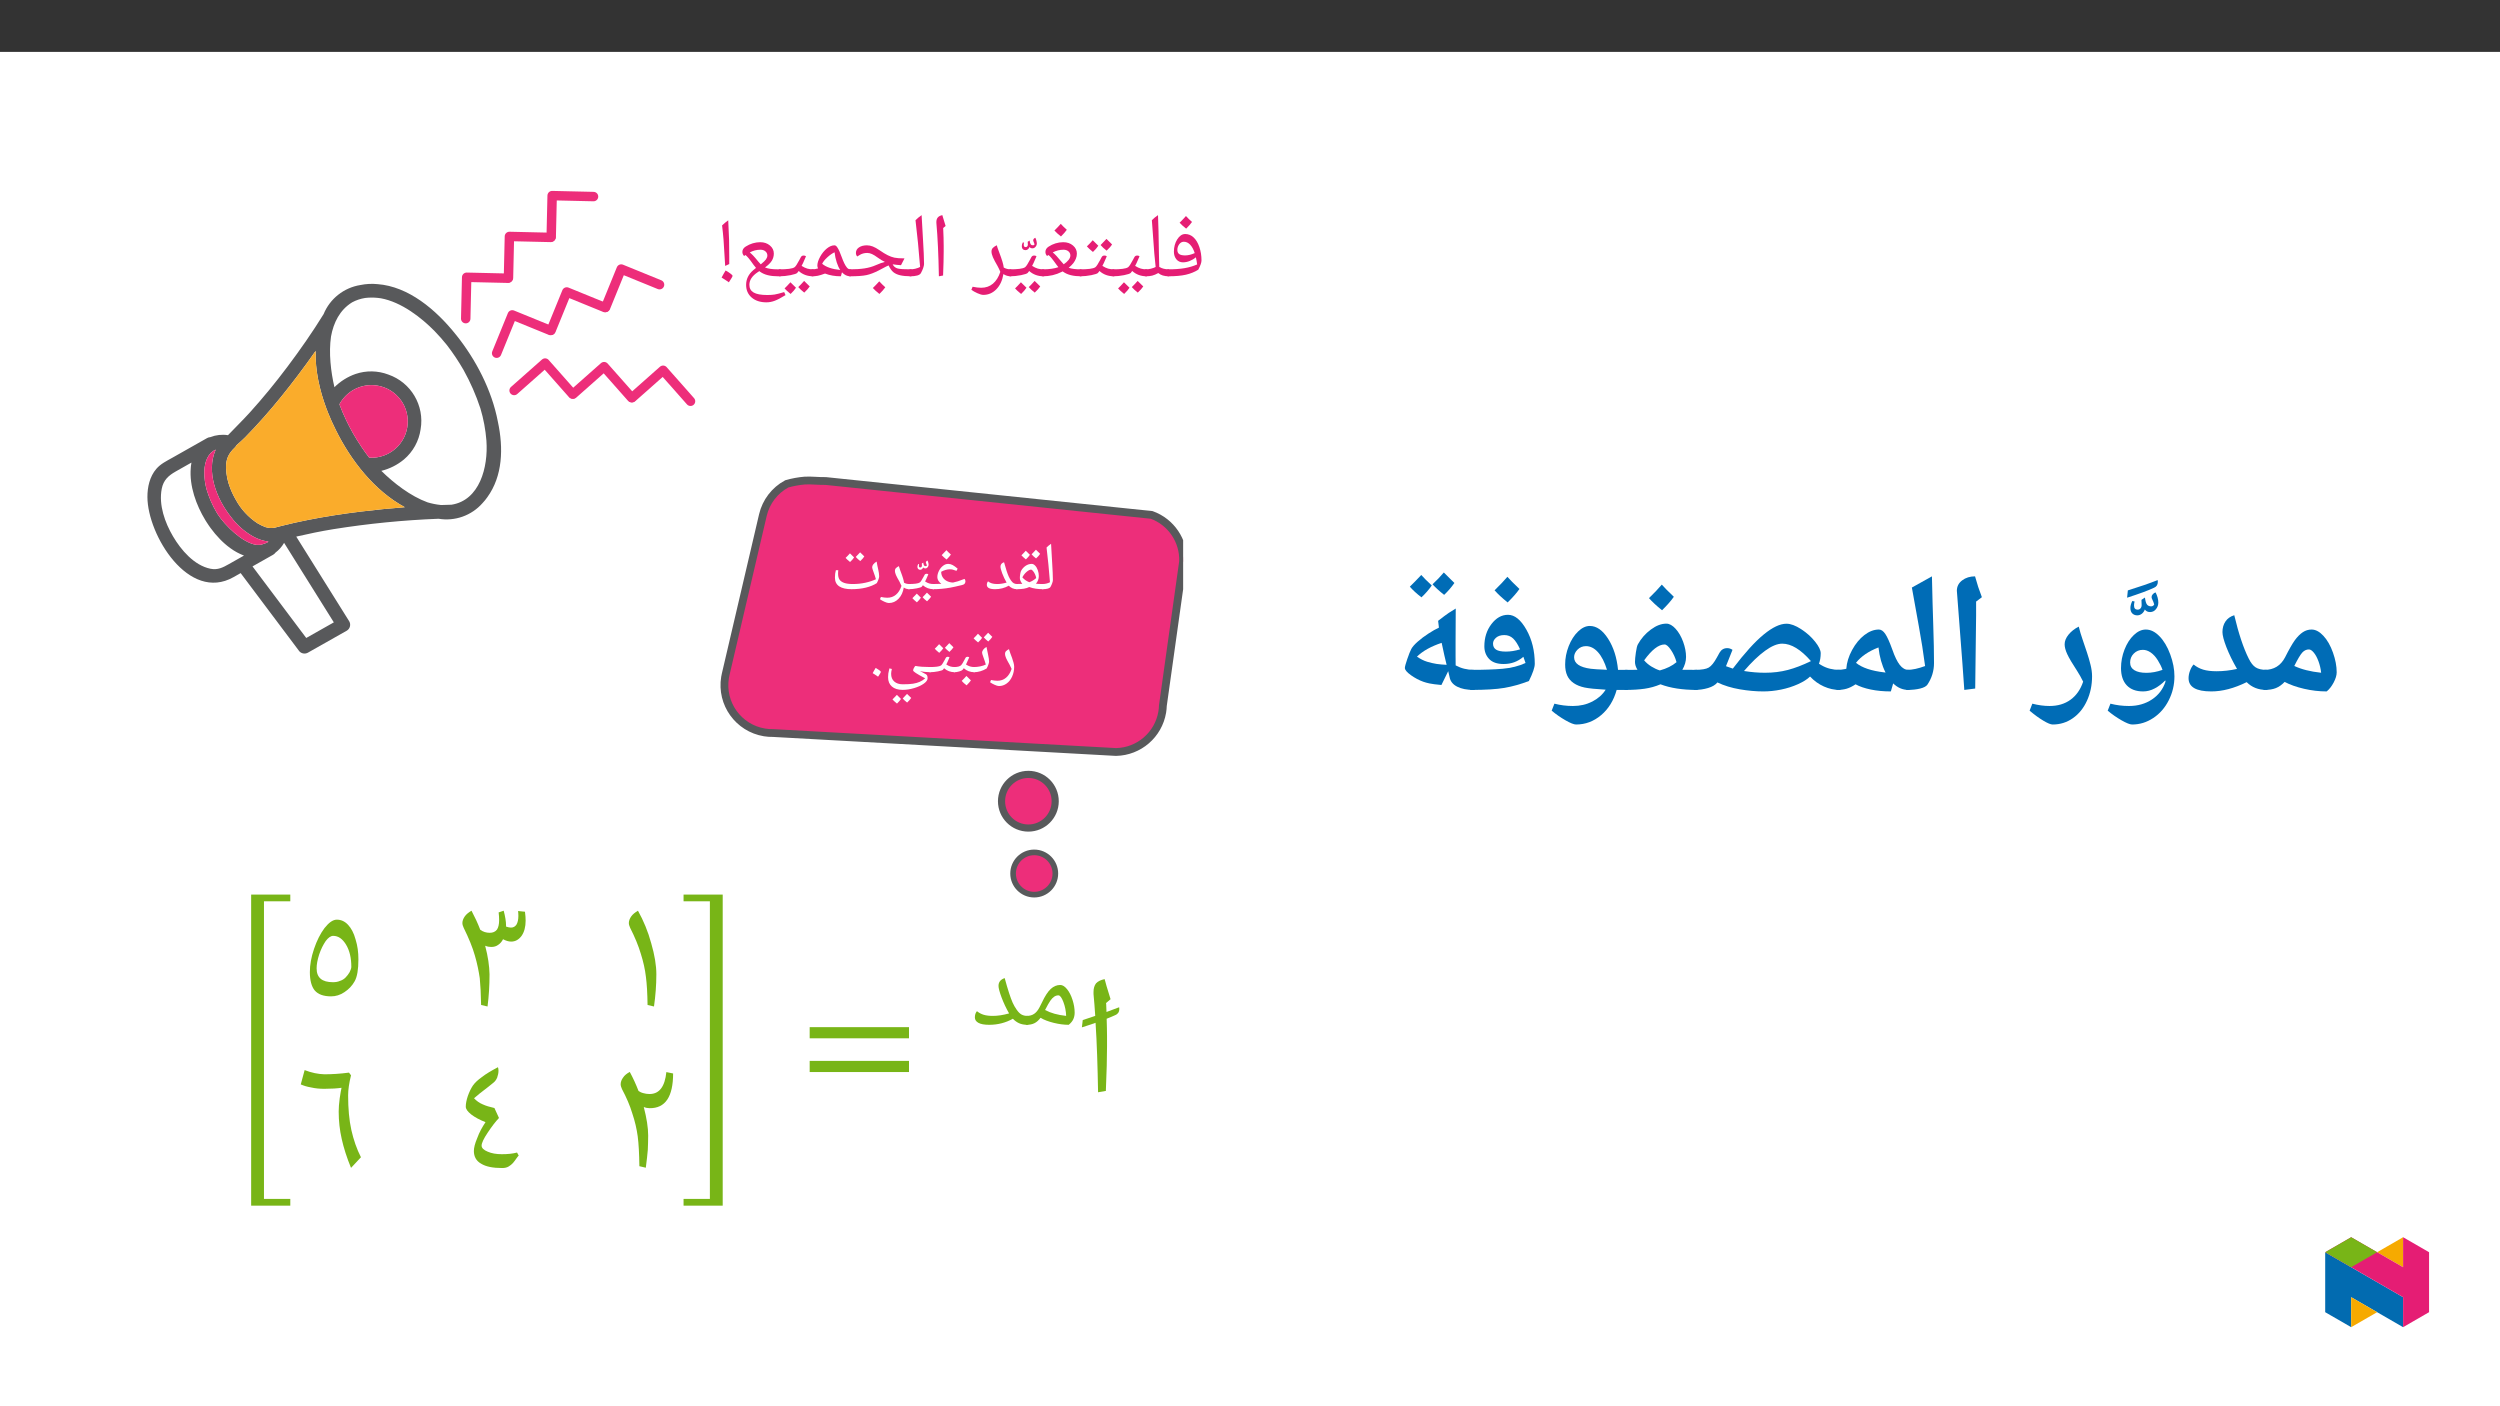 ﻿<?xml version="1.0" encoding="utf-8"?>
<svg xmlns="http://www.w3.org/2000/svg" xmlns:xlink="http://www.w3.org/1999/xlink" viewBox="0 0 960 540" version="1.1">
  <rect x="0" y="0" width="960" height="540" fill="#333333" stroke="none"/>
  <defs>
    <g>
      <symbol overflow="visible" id="glyph0-0">
        <path style="stroke:none;" d="M 1.75 0 L 1.75 -24.984 L 15.75 -24.984 L 15.75 0 Z M 3.438 -1.672 L 14.062 -1.672 L 14.062 -23.312 L 3.438 -23.312 Z M 3.438 -1.672 " />
      </symbol>
      <symbol overflow="visible" id="glyph0-1">
        <path style="stroke:none;" d="M 11.25 -4.547 C 11.133 -5.504 10.973 -6.422 10.766 -7.297 C 10.055 -6.691 9.266 -6.219 8.391 -5.875 C 7.523 -5.531 6.66 -5.359 5.797 -5.359 C 4.766 -5.359 3.926 -5.742 3.281 -6.516 C 2.645 -7.297 2.328 -8.273 2.328 -9.453 C 2.328 -11.242 2.754 -12.82 3.609 -14.188 C 4.473 -15.551 5.492 -16.234 6.672 -16.234 C 7.879 -16.234 8.945 -15.801 9.875 -14.938 C 10.812 -14.07 11.551 -12.844 12.094 -11.25 C 12.645 -9.656 12.922 -7.93 12.922 -6.078 C 12.922 -5.285 12.508 -4.102 11.688 -2.531 C 10.281 -1.656 8.695 -1.016 6.938 -0.609 C 5.188 -0.203 2.883 0 0.031 0 C -0.188 0 -0.297 -0.109 -0.297 -0.328 L -0.297 -2.344 C -0.297 -2.562 -0.188 -2.672 0.031 -2.672 C 2.551 -2.672 4.68 -2.82 6.422 -3.125 C 8.172 -3.426 9.781 -3.898 11.25 -4.547 Z M 6.141 -13.266 C 5.43 -13.266 4.836 -12.941 4.359 -12.297 C 3.891 -11.648 3.656 -10.93 3.656 -10.141 C 3.656 -9.41 3.891 -8.875 4.359 -8.531 C 4.836 -8.188 5.594 -8.016 6.625 -8.016 C 7.77 -8.016 9.004 -8.312 10.328 -8.906 C 9.867 -10.312 9.281 -11.391 8.562 -12.141 C 7.852 -12.891 7.047 -13.266 6.141 -13.266 Z M 6.875 -17.938 Z M 7.938 1.031 Z M 7.938 1.812 Z M 9.281 -20.859 C 8.727 -20.078 7.977 -19.223 7.031 -18.297 C 5.988 -19.117 5.148 -19.875 4.516 -20.562 C 5.711 -21.758 6.523 -22.617 6.953 -23.141 C 7.691 -22.328 8.469 -21.566 9.281 -20.859 Z M 7.031 -17.953 Z M 6.953 -23.984 Z M 6.953 -23.984 " />
      </symbol>
      <symbol overflow="visible" id="glyph0-2">
        <path style="stroke:none;" d="M 0 0 C -0.195 0 -0.297 -0.098 -0.297 -0.297 L -0.297 -2.375 C -0.297 -2.57 -0.195 -2.672 0 -2.672 C 1.32 -2.672 2.598 -2.973 3.828 -3.578 C 3.516 -6.035 3.145 -10.469 2.719 -16.875 L 2.375 -21.531 C 3.07 -22.25 3.859 -22.898 4.734 -23.484 C 4.879 -20.273 5 -15.242 5.094 -8.391 L 5.219 -3.594 C 6.27 -2.977 7.484 -2.672 8.859 -2.672 C 9.055 -2.672 9.156 -2.57 9.156 -2.375 L 9.156 -0.297 C 9.156 -0.098 9.055 0 8.859 0 C 7.148 0 5.812 -0.414 4.844 -1.25 C 3.988 -0.77 3.219 -0.441 2.531 -0.266 C 1.844 -0.086 1 0 0 0 Z M 4.625 1.812 Z M 2.766 -25.188 Z M 2.766 -25.188 " />
      </symbol>
      <symbol overflow="visible" id="glyph0-3">
        <path style="stroke:none;" d="M 9.344 -7.969 C 9.664 -7.969 9.953 -7.875 10.203 -7.688 C 9.785 -6.676 9.414 -5.828 9.094 -5.141 C 8.77 -4.461 8.578 -4.082 8.516 -4 C 9.297 -3.5 10.023 -3.148 10.703 -2.953 C 11.379 -2.766 12.117 -2.672 12.922 -2.672 C 13.109 -2.672 13.203 -2.57 13.203 -2.375 L 13.203 -0.297 C 13.203 -0.098 13.109 0 12.922 0 C 10.766 0 8.922 -0.676 7.391 -2.031 L 6.812 -1.281 C 6.57 -1.02 5.727 -0.738 4.281 -0.438 C 2.832 -0.145 1.406 0 0 0 C -0.195 0 -0.297 -0.098 -0.297 -0.297 L -0.297 -2.375 C -0.297 -2.57 -0.195 -2.672 0 -2.672 C 1.445 -2.672 2.676 -2.734 3.688 -2.859 C 4.695 -2.984 5.406 -3.191 5.812 -3.484 C 6.227 -3.785 6.844 -4.711 7.656 -6.266 L 8.266 -7.406 C 8.473 -7.781 8.832 -7.969 9.344 -7.969 Z M 7.578 -9.672 Z M 6.609 1.031 Z M 6.609 1.812 Z M 6.359 4.391 C 5.93 5.066 5.242 5.863 4.297 6.781 C 3.242 5.938 2.469 5.227 1.969 4.656 C 2.582 4.082 3.332 3.297 4.219 2.297 C 4.426 2.504 5.141 3.203 6.359 4.391 Z M 11.641 3.891 C 11.211 4.555 10.508 5.348 9.531 6.266 C 8.52 5.461 7.754 4.754 7.234 4.141 C 7.754 3.66 8.504 2.875 9.484 1.781 C 9.691 2.008 10.41 2.711 11.641 3.891 Z M 6.812 4.5 Z M 6.75 1.781 Z M 6.859 7.125 Z M 6.859 7.125 " />
      </symbol>
      <symbol overflow="visible" id="glyph0-4">
        <path style="stroke:none;" d="M 9.344 -7.969 C 9.664 -7.969 9.953 -7.875 10.203 -7.688 C 9.785 -6.676 9.414 -5.828 9.094 -5.141 C 8.77 -4.461 8.578 -4.082 8.516 -4 C 9.297 -3.5 10.023 -3.148 10.703 -2.953 C 11.379 -2.766 12.117 -2.672 12.922 -2.672 C 13.109 -2.672 13.203 -2.57 13.203 -2.375 L 13.203 -0.297 C 13.203 -0.098 13.109 0 12.922 0 C 10.766 0 8.922 -0.676 7.391 -2.031 L 6.812 -1.281 C 6.57 -1.02 5.727 -0.738 4.281 -0.438 C 2.832 -0.145 1.406 0 0 0 C -0.195 0 -0.297 -0.098 -0.297 -0.297 L -0.297 -2.375 C -0.297 -2.57 -0.195 -2.672 0 -2.672 C 1.445 -2.672 2.676 -2.734 3.688 -2.859 C 4.695 -2.984 5.406 -3.191 5.812 -3.484 C 6.227 -3.785 6.844 -4.711 7.656 -6.266 L 8.266 -7.406 C 8.473 -7.781 8.832 -7.969 9.344 -7.969 Z M 7.578 -9.672 Z M 6.609 1.031 Z M 6.609 1.812 Z M 6.953 -11.734 C 6.535 -11.066 5.848 -10.27 4.891 -9.344 C 3.836 -10.188 3.062 -10.898 2.562 -11.484 C 3.176 -12.055 3.926 -12.844 4.812 -13.844 C 5.094 -13.562 5.805 -12.859 6.953 -11.734 Z M 12.234 -12.234 C 11.805 -11.535 11.109 -10.738 10.141 -9.844 C 9.141 -10.625 8.367 -11.344 7.828 -12 C 8.078 -12.227 8.828 -13.016 10.078 -14.359 C 10.359 -14.055 11.078 -13.348 12.234 -12.234 Z M 7.516 -9 Z M 7.344 -15.203 Z M 7.516 -9.344 Z M 7.516 -9.344 " />
      </symbol>
      <symbol overflow="visible" id="glyph0-5">
        <path style="stroke:none;" d="M 14.734 0 C 11.797 0 9.531 -0.566 7.938 -1.703 L 7.672 -1.891 L 7.328 -1.703 C 5.098 -0.566 2.664 0 0.031 0 C -0.188 0 -0.297 -0.109 -0.297 -0.328 L -0.297 -2.344 C -0.297 -2.562 -0.188 -2.672 0.031 -2.672 C 2.457 -2.672 4.457 -2.945 6.031 -3.5 L 5.406 -4.312 C 4.477 -5.613 3.801 -6.516 3.375 -7.016 C 2.957 -7.516 2.578 -7.898 2.234 -8.172 L 1.688 -7.797 C 1.27 -8.254 1.062 -8.77 1.062 -9.344 C 1.062 -10.164 1.461 -10.844 2.266 -11.375 C 3.078 -11.914 3.969 -12.336 4.938 -12.641 C 5.906 -12.941 6.891 -13.094 7.891 -13.094 C 9.398 -13.094 10.648 -12.672 11.641 -11.828 C 12.641 -10.992 13.141 -9.957 13.141 -8.719 C 13.141 -8.039 13.016 -7.395 12.766 -6.781 C 12.523 -6.164 12.203 -5.594 11.797 -5.062 C 11.391 -4.531 10.789 -3.941 10 -3.297 C 10.977 -2.879 12.555 -2.672 14.734 -2.672 C 14.961 -2.672 15.078 -2.562 15.078 -2.344 L 15.078 -0.328 C 15.078 -0.109 14.961 0 14.734 0 Z M 10.641 -7.969 C 10.641 -8.625 10.395 -9.16 9.906 -9.578 C 9.414 -9.992 8.781 -10.203 8 -10.203 C 6.57 -10.203 5.195 -9.859 3.875 -9.172 C 4.719 -8.504 5.836 -7.305 7.234 -5.578 C 7.492 -5.242 7.781 -4.922 8.094 -4.609 C 8.875 -5.141 9.492 -5.695 9.953 -6.281 C 10.41 -6.863 10.641 -7.426 10.641 -7.969 Z M 7.406 -14.797 Z M 7.719 1.031 Z M 7.719 1.812 Z M 9.281 -17.859 C 8.727 -17.078 7.977 -16.223 7.031 -15.297 C 5.988 -16.117 5.148 -16.875 4.516 -17.562 C 5.711 -18.758 6.523 -19.617 6.953 -20.141 C 7.691 -19.328 8.469 -18.566 9.281 -17.859 Z M 7.031 -14.953 Z M 6.953 -20.984 Z M 6.953 -20.984 " />
      </symbol>
      <symbol overflow="visible" id="glyph0-6">
        <path style="stroke:none;" d="M 4.625 -20.422 C 4.832 -20.016 4.977 -19.609 5.062 -19.203 C 5.156 -18.805 5.203 -18.52 5.203 -18.344 C 5.203 -17.801 5.031 -17.336 4.688 -16.953 C 4.352 -16.566 3.957 -16.375 3.5 -16.375 C 3.02 -16.375 2.648 -16.547 2.391 -16.891 C 2.234 -16.484 2.008 -16.176 1.719 -15.969 C 1.438 -15.77 1.145 -15.672 0.844 -15.672 C 0.426 -15.672 0.086 -15.801 -0.172 -16.062 C -0.441 -16.32 -0.578 -16.703 -0.578 -17.203 C -0.578 -17.641 -0.445 -18.117 -0.188 -18.641 L 0.281 -18.562 C 0.207 -18.312 0.172 -18.031 0.172 -17.719 C 0.172 -17.133 0.414 -16.844 0.906 -16.844 C 1.145 -16.844 1.344 -16.926 1.5 -17.094 C 1.664 -17.27 1.75 -17.508 1.75 -17.812 L 1.688 -18.906 L 2.422 -19.359 C 2.516 -18.629 2.66 -18.141 2.859 -17.891 C 3.055 -17.648 3.344 -17.531 3.719 -17.531 C 3.844 -17.531 3.969 -17.57 4.094 -17.656 C 4.227 -17.75 4.305 -17.836 4.328 -17.922 C 4.285 -18.129 4.125 -18.551 3.844 -19.188 L 3.797 -19.469 C 3.797 -19.656 3.879 -19.848 4.047 -20.047 C 4.223 -20.242 4.414 -20.367 4.625 -20.422 Z M 2.406 -15.328 Z M 1.891 -20.766 Z M 1.891 -20.766 " />
      </symbol>
      <symbol overflow="visible" id="glyph0-7">
        <path style="stroke:none;" d="M 13.969 0 C 12.875 0 11.922 -0.285 11.109 -0.859 C 10.711 1.578 9.812 3.52 8.406 4.969 C 7 6.414 5.328 7.141 3.391 7.141 C 2.828 7.141 2.062 6.922 1.094 6.484 C 0.125 6.047 -0.641 5.609 -1.203 5.172 L -0.719 4.016 C 0.562 4.273 1.66 4.406 2.578 4.406 C 4.336 4.406 5.836 3.883 7.078 2.844 C 8.316 1.801 9.266 0.285 9.922 -1.703 C 9.617 -2.461 9.27 -3.195 8.875 -3.906 C 8.051 -5.32 7.453 -6.457 7.078 -7.312 C 6.711 -8.176 6.531 -8.898 6.531 -9.484 C 6.531 -10.078 6.707 -10.551 7.062 -10.906 C 7.426 -11.27 7.926 -11.609 8.562 -11.922 C 8.727 -11.285 8.961 -10.582 9.266 -9.812 C 10.004 -7.863 10.5 -6.445 10.75 -5.562 C 11.008 -4.688 11.172 -3.953 11.234 -3.359 C 12.016 -2.898 12.926 -2.672 13.969 -2.672 C 14.156 -2.672 14.25 -2.57 14.25 -2.375 L 14.25 -0.297 C 14.25 -0.098 14.156 0 13.969 0 Z M 6.875 -13.641 Z M 3.531 8.859 Z M 3.531 8.859 " />
      </symbol>
      <symbol overflow="visible" id="glyph0-8">
        <path style="stroke:none;" d="M 5.5 -11.656 L 5.5 -9.469 C 5.5 -7.207 5.422 -4.148 5.266 -0.297 L 3.656 0 C 3.508 -8.176 3.191 -14.969 2.703 -20.375 L 2.688 -20.812 C 2.688 -21.551 2.867 -22.141 3.234 -22.578 C 3.609 -23.023 4.191 -23.328 4.984 -23.484 C 5.023 -23.336 5.062 -23.203 5.094 -23.078 C 5.125 -22.953 5.504 -21.703 6.234 -19.328 L 5.297 -18.531 L 5.312 -18.359 C 5.438 -15.848 5.5 -13.613 5.5 -11.656 Z M 4.266 -25.188 Z M 4.594 1.812 Z M 4.594 1.812 " />
      </symbol>
      <symbol overflow="visible" id="glyph0-9">
        <path style="stroke:none;" d="M -0.031 0 C -0.238 0 -0.344 -0.098 -0.344 -0.297 L -0.344 -2.375 C -0.344 -2.57 -0.238 -2.672 -0.031 -2.672 C 1.375 -2.672 2.664 -2.977 3.844 -3.594 C 3.363 -9.789 2.773 -15.77 2.078 -21.531 C 2.754 -22.219 3.535 -22.867 4.422 -23.484 C 4.535 -20.973 4.723 -17.676 4.984 -13.594 C 5.203 -10.164 5.328 -7.207 5.359 -4.719 C 5.359 -4.32 5.242 -3.797 5.016 -3.141 C 4.785 -2.484 4.492 -1.844 4.141 -1.219 C 3.711 -0.406 2.32 0 -0.031 0 Z M 2.766 -25.188 Z M 4.203 1.031 Z M 4.203 1.812 Z M 4.203 1.812 " />
      </symbol>
      <symbol overflow="visible" id="glyph0-10">
        <path style="stroke:none;" d="M 0 0 C -0.195 0 -0.297 -0.098 -0.297 -0.297 L -0.297 -2.375 C -0.297 -2.57 -0.195 -2.672 0 -2.672 C 2.188 -2.672 4.082 -2.789 5.688 -3.031 C 7.289 -3.281 8.738 -3.691 10.031 -4.266 C 11.531 -4.93 12.695 -5.348 13.531 -5.516 C 12.625 -5.941 11.734 -6.477 10.859 -7.125 C 9.941 -7.801 9.176 -8.273 8.562 -8.547 C 7.957 -8.828 7.352 -8.969 6.75 -8.969 C 5.633 -8.969 4.633 -8.688 3.75 -8.125 L 2.922 -7.609 C 2.578 -7.953 2.406 -8.406 2.406 -8.969 C 2.406 -9.844 2.789 -10.547 3.562 -11.078 C 4.344 -11.617 5.363 -11.891 6.625 -11.891 C 7.383 -11.891 8.133 -11.742 8.875 -11.453 C 9.625 -11.16 10.504 -10.672 11.516 -9.984 C 12.723 -9.148 13.754 -8.52 14.609 -8.094 C 15.461 -7.664 16.32 -7.352 17.188 -7.156 C 18.051 -6.969 19.344 -6.875 21.062 -6.875 L 19.719 -4.266 C 18.602 -4.328 17.609 -4.43 16.734 -4.578 L 16.516 -4.562 L 16.641 -4.344 C 17.055 -3.656 17.672 -3.203 18.484 -2.984 C 19.305 -2.773 21.004 -2.672 23.578 -2.672 C 23.785 -2.672 23.891 -2.57 23.891 -2.375 L 23.891 -0.297 C 23.891 -0.098 23.785 0 23.578 0 C 21.848 -0.008 20.453 -0.141 19.391 -0.391 C 18.336 -0.641 17.473 -1.035 16.797 -1.578 C 16.129 -2.117 15.516 -2.984 14.953 -4.172 L 14.047 -3.766 L 11.172 -2.25 C 9.43 -1.352 7.859 -0.754 6.453 -0.453 C 5.047 -0.148 2.895 0 0 0 Z M 11.312 -13.609 Z M 11.141 1.031 Z M 11.141 1.812 Z M 13.688 4.219 C 13.133 5.008 12.379 5.863 11.422 6.781 C 10.422 6 9.582 5.238 8.906 4.5 C 9.957 3.469 10.773 2.613 11.359 1.938 C 12.172 2.812 12.945 3.57 13.688 4.219 Z M 11.344 4.5 Z M 11.359 1.594 Z M 11.422 7.125 Z M 11.359 1.078 Z M 11.359 1.078 " />
      </symbol>
      <symbol overflow="visible" id="glyph0-11">
        <path style="stroke:none;" d="M 0 0 C -0.195 0 -0.297 -0.098 -0.297 -0.297 L -0.297 -2.375 C -0.297 -2.57 -0.195 -2.672 0 -2.672 C 0.77 -2.672 1.535 -2.789 2.297 -3.031 C 2.109 -3.352 2.016 -3.711 2.016 -4.109 C 2.016 -5.066 2.367 -6.195 3.078 -7.5 C 3.797 -8.801 4.656 -9.859 5.656 -10.672 C 6.664 -11.484 7.633 -11.891 8.562 -11.891 C 8.945 -11.891 9.297 -11.66 9.609 -11.203 C 9.93 -10.754 10.238 -10.188 10.531 -9.5 C 10.832 -8.82 11.125 -8.082 11.406 -7.281 C 11.695 -6.477 12.004 -5.734 12.328 -5.047 C 12.648 -4.367 13 -3.801 13.375 -3.344 C 13.758 -2.895 14.188 -2.672 14.656 -2.672 C 14.926 -2.672 15.062 -2.551 15.062 -2.312 L 15.062 -0.375 C 15.062 -0.125 14.926 0 14.656 0 C 13.477 0 12.414 -0.508 11.469 -1.531 L 11.047 0 C 8.805 0 6.801 -0.344 5.031 -1.031 L 4.938 -1.047 C 3.82 -0.629 2.906 -0.348 2.188 -0.203 C 1.469 -0.066 0.738 0 0 0 Z M 8.625 -9.219 C 7.75 -8.82 6.82 -8.176 5.844 -7.281 C 4.875 -6.395 4.211 -5.566 3.859 -4.797 C 5.379 -3.523 7.691 -2.734 10.797 -2.422 C 10.297 -3.16 9.848 -4.133 9.453 -5.344 C 9.055 -6.562 8.781 -7.852 8.625 -9.219 Z M 6.812 -13.609 Z M 9.141 1.031 Z M 8.453 2.156 Z M 8.453 2.156 " />
      </symbol>
      <symbol overflow="visible" id="glyph0-12">
        <path style="stroke:none;" d="M 11.625 10 C 9.27 10 7.379 9.383 5.953 8.156 C 4.535 6.926 3.828 5.305 3.828 3.297 C 3.828 1.109 4.734 -0.766 6.547 -2.328 L 7.625 -3.219 C 7.301 -3.57 7.008 -3.938 6.75 -4.312 C 5.844 -5.602 5.18 -6.488 4.766 -6.969 C 4.359 -7.457 3.969 -7.859 3.594 -8.172 L 3.047 -7.797 C 2.609 -8.266 2.391 -8.785 2.391 -9.359 C 2.391 -10.191 2.816 -10.879 3.672 -11.422 C 4.535 -11.973 5.441 -12.391 6.391 -12.672 C 7.348 -12.953 8.297 -13.094 9.234 -13.094 C 10.734 -13.094 11.977 -12.672 12.969 -11.828 C 13.969 -10.992 14.469 -9.957 14.469 -8.719 C 14.469 -7.719 14.203 -6.789 13.672 -5.938 C 13.141 -5.094 12.273 -4.25 11.078 -3.406 C 12.18 -2.914 13.844 -2.672 16.062 -2.672 L 16.922 -2.672 C 17.148 -2.672 17.266 -2.562 17.266 -2.344 L 17.266 -0.328 C 17.266 -0.109 17.148 0 16.922 0 L 16.062 0 C 13.125 0 10.859 -0.566 9.266 -1.703 L 8.906 -1.984 L 8.281 -1.578 C 6.145 -0.16 5.078 1.453 5.078 3.266 C 5.078 4.598 5.617 5.582 6.703 6.219 C 7.797 6.863 9.547 7.188 11.953 7.188 C 13.066 7.188 14.008 7.125 14.781 7 C 15.551 6.875 16.773 6.562 18.453 6.062 L 18.953 7.234 C 17.234 8.297 15.848 9.02 14.797 9.406 C 13.754 9.801 12.695 10 11.625 10 Z M 9.453 -4.594 C 10.441 -5.375 11.109 -6.008 11.453 -6.5 C 11.805 -7 11.984 -7.488 11.984 -7.969 C 11.984 -8.613 11.738 -9.145 11.25 -9.562 C 10.77 -9.988 10.133 -10.203 9.344 -10.203 C 7.863 -10.203 6.492 -9.852 5.234 -9.156 C 5.617 -8.852 6.047 -8.457 6.516 -7.969 C 6.992 -7.477 7.676 -6.68 8.562 -5.578 Z M 8.641 -14.797 Z M 2.609 9.172 Z M 10.422 11.703 Z M 10.422 11.703 " />
      </symbol>
      <symbol overflow="visible" id="glyph0-13">
        <path style="stroke:none;" d="M 1.609 0.484 C 1.879 0.016 2.129 -0.445 2.359 -0.906 C 2.598 -1.363 2.863 -1.805 3.156 -2.234 C 4.113 -1.691 4.797 -1.242 5.203 -0.891 C 5.617 -0.547 5.828 -0.312 5.828 -0.188 C 5.828 0.062 5.348 0.895 4.391 2.312 L 3.594 1.75 C 3.156 1.438 2.492 1.016 1.609 0.484 Z M 2.984 -3.984 C 2.723 -8.703 2.516 -12.031 2.359 -13.969 C 2.203 -15.906 2.016 -17.758 1.797 -19.531 C 2.398 -20.145 3.188 -20.801 4.156 -21.5 C 4.332 -18.195 4.441 -15.676 4.484 -13.938 C 4.523 -12.207 4.547 -10.062 4.547 -7.5 L 4.547 -4.703 Z M 2.984 -3.984 " />
      </symbol>
      <symbol overflow="visible" id="glyph1-0">
        <path style="stroke:none;" d="M 1.297 0 L 1.297 -18.562 L 11.703 -18.562 L 11.703 0 Z M 2.547 -1.25 L 10.453 -1.25 L 10.453 -17.312 L 2.547 -17.312 Z M 2.547 -1.25 " />
      </symbol>
      <symbol overflow="visible" id="glyph1-1">
        <path style="stroke:none;" d="M -0.031 0 C -0.176 0 -0.25 -0.07 -0.25 -0.219 L -0.25 -1.766 C -0.25 -1.91 -0.176 -1.984 -0.031 -1.984 C 1.02 -1.984 1.984 -2.211 2.859 -2.672 C 2.504 -7.273 2.066 -11.719 1.547 -16 C 2.047 -16.508 2.625 -16.988 3.281 -17.438 C 3.375 -15.582 3.516 -13.133 3.703 -10.094 C 3.867 -7.551 3.961 -5.352 3.984 -3.5 C 3.984 -3.207 3.895 -2.816 3.719 -2.328 C 3.551 -1.836 3.336 -1.363 3.078 -0.906 C 2.766 -0.301 1.727 0 -0.031 0 Z M 2.062 -18.719 Z M 3.125 0.766 Z M 3.125 1.344 Z M 3.125 1.344 " />
      </symbol>
      <symbol overflow="visible" id="glyph1-2">
        <path style="stroke:none;" d="M 2.266 -2.062 C 1.629 -2.812 1.312 -3.555 1.312 -4.297 C 1.312 -4.754 1.359 -5.273 1.453 -5.859 C 1.555 -6.441 1.66 -6.828 1.766 -7.016 C 2.211 -7.836 2.801 -8.492 3.531 -8.984 C 4.258 -9.473 5.039 -9.719 5.875 -9.719 C 6.32 -9.719 6.754 -9.5 7.172 -9.062 C 7.598 -8.633 7.941 -8.047 8.203 -7.297 C 8.461 -6.547 8.594 -5.801 8.594 -5.062 C 8.594 -3.945 8.223 -2.961 7.484 -2.109 C 8.023 -2.023 8.953 -1.984 10.266 -1.984 C 10.422 -1.984 10.5 -1.91 10.5 -1.766 L 10.5 -0.219 C 10.5 -0.07 10.422 0 10.266 0 C 8.141 0 6.398 -0.266 5.047 -0.797 L 4.938 -0.844 C 4.344 -0.539 3.648 -0.32 2.859 -0.188 C 2.078 -0.062 1.133 0 0.031 0 C -0.133 0 -0.219 -0.078 -0.219 -0.234 L -0.219 -1.734 C -0.219 -1.898 -0.133 -1.984 0.031 -1.984 C 0.977 -1.984 1.723 -2.008 2.266 -2.062 Z M 7.578 -4.266 C 7.535 -4.691 7.395 -5.164 7.156 -5.688 C 6.926 -6.207 6.66 -6.641 6.359 -6.984 C 6.066 -7.336 5.828 -7.516 5.641 -7.516 C 5.148 -7.516 4.566 -7.223 3.891 -6.641 C 3.223 -6.055 2.68 -5.359 2.266 -4.547 C 2.992 -3.703 3.891 -3.078 4.953 -2.672 C 5.91 -3.035 6.785 -3.566 7.578 -4.266 Z M 5.188 -11 Z M 5.047 0.766 Z M 5.047 1.344 Z M 5.172 -13.203 C 4.859 -12.703 4.344 -12.113 3.625 -11.438 C 2.852 -12.062 2.281 -12.586 1.906 -13.016 C 2.363 -13.441 2.922 -14.023 3.578 -14.766 C 3.785 -14.555 4.316 -14.035 5.172 -13.203 Z M 9.094 -13.578 C 8.77 -13.055 8.25 -12.461 7.531 -11.797 C 6.789 -12.379 6.219 -12.91 5.812 -13.391 C 6 -13.566 6.555 -14.156 7.484 -15.156 C 7.691 -14.926 8.227 -14.398 9.094 -13.578 Z M 5.594 -11.172 Z M 5.453 -15.781 Z M 5.594 -11.438 Z M 5.594 -11.438 " />
      </symbol>
      <symbol overflow="visible" id="glyph1-3">
        <path style="stroke:none;" d="M 12.531 0 C 11.832 0 11.223 -0.117 10.703 -0.359 C 10.18 -0.598 9.719 -0.926 9.312 -1.344 C 7.719 -0.445 5.969 0 4.062 0 C 3 0 2.203 -0.141 1.672 -0.422 C 1.148 -0.711 0.891 -1.125 0.891 -1.656 C 0.891 -2.207 1.039 -2.66 1.344 -3.016 C 1.781 -2.66 2.273 -2.398 2.828 -2.234 C 3.379 -2.066 4.066 -1.984 4.891 -1.984 C 5.973 -1.984 7.172 -2.164 8.484 -2.531 C 7.816 -3.676 7.254 -4.859 6.797 -6.078 C 6.348 -7.297 6.125 -8.148 6.125 -8.641 C 6.125 -9.484 6.582 -10.055 7.5 -10.359 C 7.852 -9.055 8.176 -7.957 8.469 -7.062 C 8.758 -6.176 9.031 -5.457 9.281 -4.906 C 9.531 -4.352 9.832 -3.82 10.188 -3.312 C 10.539 -2.812 10.898 -2.461 11.266 -2.266 C 11.629 -2.078 12.051 -1.984 12.531 -1.984 C 12.688 -1.984 12.766 -1.91 12.766 -1.766 L 12.766 -0.219 C 12.766 -0.07 12.688 0 12.531 0 Z M 5.859 -11.625 Z M 6.203 0.766 Z M 6.203 1.344 Z M 6.203 1.344 " />
      </symbol>
      <symbol overflow="visible" id="glyph1-4">
        <path style="stroke:none;" d="M 0 0 C -0.145 0 -0.219 -0.07 -0.219 -0.219 L -0.219 -1.766 C -0.219 -1.91 -0.145 -1.984 0 -1.984 C 1.113 -1.984 2.191 -2.008 3.234 -2.062 C 2.816 -2.332 2.453 -2.703 2.141 -3.172 C 1.836 -3.648 1.688 -4.156 1.688 -4.688 C 1.688 -5.426 1.883 -6.203 2.281 -7.016 C 2.688 -7.828 3.207 -8.477 3.844 -8.969 C 4.477 -9.469 5.145 -9.719 5.844 -9.719 C 6.438 -9.719 7.008 -9.566 7.562 -9.266 C 8.113 -8.973 8.754 -8.508 9.484 -7.875 L 9.031 -7.047 C 8.344 -7.305 7.844 -7.469 7.531 -7.531 C 7.219 -7.602 6.875 -7.641 6.5 -7.641 C 5.438 -7.641 4.32 -7.32 3.156 -6.688 C 3.156 -5.945 3.332 -5.27 3.688 -4.656 C 4.051 -4.039 4.578 -3.547 5.266 -3.172 C 5.953 -2.797 6.758 -2.586 7.688 -2.547 C 8.352 -2.68 8.984 -2.844 9.578 -3.031 C 10.18 -3.219 11.023 -3.523 12.109 -3.953 C 12.348 -3.734 12.469 -3.422 12.469 -3.016 L 12.438 -2.75 C 12.344 -2.164 11.984 -1.801 11.359 -1.656 C 9.297 -1.133 7.734 -0.781 6.672 -0.594 C 5.617 -0.406 4.535 -0.258 3.422 -0.156 C 2.305 -0.051 1.164 0 0 0 Z M 5.578 -11 Z M 7.219 0.766 Z M 7.219 1.344 Z M 6.891 -13.297 C 6.484 -12.711 5.926 -12.078 5.219 -11.391 C 4.445 -12.004 3.828 -12.566 3.359 -13.078 C 4.242 -13.961 4.848 -14.598 5.172 -14.984 C 5.723 -14.379 6.297 -13.816 6.891 -13.297 Z M 5.219 -11.141 Z M 5.172 -15.625 Z M 5.172 -15.625 " />
      </symbol>
      <symbol overflow="visible" id="glyph1-5">
        <path style="stroke:none;" d="M 6.938 -5.922 C 7.176 -5.922 7.391 -5.852 7.578 -5.719 C 7.266 -4.957 6.988 -4.32 6.75 -3.812 C 6.52 -3.312 6.379 -3.031 6.328 -2.969 C 6.91 -2.594 7.453 -2.332 7.953 -2.188 C 8.453 -2.051 9 -1.984 9.594 -1.984 C 9.738 -1.984 9.812 -1.91 9.812 -1.766 L 9.812 -0.219 C 9.812 -0.07 9.738 0 9.594 0 C 8 0 6.629 -0.504 5.484 -1.516 L 5.062 -0.953 C 4.883 -0.754 4.254 -0.547 3.172 -0.328 C 2.098 -0.109 1.039 0 0 0 C -0.145 0 -0.219 -0.07 -0.219 -0.219 L -0.219 -1.766 C -0.219 -1.91 -0.145 -1.984 0 -1.984 C 1.07 -1.984 1.984 -2.031 2.734 -2.125 C 3.484 -2.219 4.008 -2.375 4.312 -2.594 C 4.625 -2.812 5.082 -3.5 5.688 -4.656 L 6.141 -5.5 C 6.297 -5.781 6.562 -5.922 6.938 -5.922 Z M 5.625 -7.188 Z M 4.906 0.766 Z M 4.906 1.344 Z M 4.719 3.266 C 4.406 3.766 3.895 4.359 3.188 5.047 C 2.406 4.41 1.828 3.879 1.453 3.453 C 1.91 3.023 2.473 2.441 3.141 1.703 C 3.285 1.859 3.812 2.379 4.719 3.266 Z M 8.641 2.891 C 8.328 3.379 7.805 3.969 7.078 4.656 C 6.328 4.062 5.758 3.535 5.375 3.078 C 5.758 2.723 6.316 2.141 7.047 1.328 C 7.203 1.492 7.734 2.016 8.641 2.891 Z M 5.062 3.344 Z M 5.016 1.328 Z M 5.094 5.297 Z M 5.094 5.297 " />
      </symbol>
      <symbol overflow="visible" id="glyph1-6">
        <path style="stroke:none;" d="M 3.438 -15.172 C 3.594 -14.867 3.703 -14.566 3.766 -14.266 C 3.828 -13.973 3.859 -13.758 3.859 -13.625 C 3.859 -13.227 3.734 -12.883 3.484 -12.594 C 3.234 -12.301 2.941 -12.156 2.609 -12.156 C 2.242 -12.156 1.969 -12.285 1.781 -12.547 C 1.656 -12.242 1.488 -12.016 1.281 -11.859 C 1.07 -11.711 0.852 -11.641 0.625 -11.641 C 0.32 -11.641 0.07 -11.734 -0.125 -11.922 C -0.332 -12.117 -0.438 -12.406 -0.438 -12.781 C -0.438 -13.102 -0.336 -13.457 -0.141 -13.844 L 0.203 -13.781 C 0.148 -13.602 0.125 -13.398 0.125 -13.172 C 0.125 -12.734 0.305 -12.516 0.672 -12.516 C 0.848 -12.516 0.992 -12.578 1.109 -12.703 C 1.234 -12.836 1.297 -13.016 1.297 -13.234 L 1.25 -14.047 L 1.797 -14.391 C 1.867 -13.848 1.977 -13.484 2.125 -13.297 C 2.27 -13.117 2.484 -13.031 2.766 -13.031 C 2.859 -13.031 2.953 -13.062 3.047 -13.125 C 3.141 -13.188 3.195 -13.25 3.219 -13.312 C 3.188 -13.469 3.066 -13.781 2.859 -14.25 L 2.812 -14.453 C 2.812 -14.598 2.875 -14.742 3 -14.891 C 3.133 -15.035 3.281 -15.129 3.438 -15.172 Z M 1.797 -11.391 Z M 1.406 -15.422 Z M 1.406 -15.422 " />
      </symbol>
      <symbol overflow="visible" id="glyph1-7">
        <path style="stroke:none;" d="M 10.375 0 C 9.562 0 8.852 -0.211 8.25 -0.641 C 7.957 1.172 7.285 2.613 6.234 3.688 C 5.191 4.77 3.953 5.312 2.516 5.312 C 2.098 5.312 1.531 5.145 0.812 4.812 C 0.094 4.488 -0.473 4.164 -0.891 3.844 L -0.531 2.984 C 0.414 3.18 1.234 3.281 1.922 3.281 C 3.223 3.281 4.332 2.891 5.25 2.109 C 6.176 1.336 6.883 0.211 7.375 -1.266 C 7.145 -1.828 6.883 -2.375 6.594 -2.906 C 5.977 -3.957 5.531 -4.801 5.25 -5.438 C 4.977 -6.082 4.844 -6.617 4.844 -7.047 C 4.844 -7.484 4.977 -7.832 5.25 -8.094 C 5.52 -8.363 5.891 -8.617 6.359 -8.859 C 6.484 -8.391 6.656 -7.863 6.875 -7.281 C 7.426 -5.832 7.797 -4.781 7.984 -4.125 C 8.18 -3.477 8.301 -2.938 8.344 -2.5 C 8.926 -2.156 9.602 -1.984 10.375 -1.984 C 10.52 -1.984 10.594 -1.91 10.594 -1.766 L 10.594 -0.219 C 10.594 -0.07 10.52 0 10.375 0 Z M 5.109 -10.125 Z M 2.625 6.578 Z M 2.625 6.578 " />
      </symbol>
      <symbol overflow="visible" id="glyph1-8">
        <path style="stroke:none;" d="M 8.156 0 C 6.125 0 4.555 -0.363 3.453 -1.094 C 2.359 -1.832 1.812 -2.945 1.812 -4.438 C 1.812 -5.508 1.93 -6.457 2.172 -7.281 L 3.094 -7.281 C 3.082 -7.219 3.066 -7.039 3.047 -6.75 C 3.023 -6.469 3.016 -6.219 3.016 -6 C 3.016 -5 3.203 -4.223 3.578 -3.672 C 3.961 -3.117 4.57 -2.695 5.406 -2.406 C 6.238 -2.125 7.336 -1.984 8.703 -1.984 C 10.328 -1.984 11.906 -2.145 13.438 -2.469 C 14.977 -2.801 16.348 -3.254 17.547 -3.828 C 17.359 -4.547 17.047 -5.492 16.609 -6.672 C 16.273 -7.555 16.109 -8.141 16.109 -8.422 C 16.109 -8.785 16.254 -9.16 16.547 -9.547 C 16.848 -9.941 17.273 -10.297 17.828 -10.609 C 17.898 -10.109 17.988 -9.609 18.094 -9.109 C 18.207 -8.609 18.316 -8.113 18.422 -7.625 C 18.523 -7.145 18.613 -6.68 18.688 -6.234 C 18.758 -5.785 18.797 -5.363 18.797 -4.969 C 18.797 -4.363 18.492 -3.484 17.891 -2.328 C 16.742 -1.586 15.348 -1.016 13.703 -0.609 C 12.055 -0.203 10.207 0 8.156 0 Z M 9.5 -10.359 Z M 9.828 0.766 Z M 9.828 1.344 Z M 9.172 -12.203 C 8.859 -11.703 8.344 -11.113 7.625 -10.438 C 6.852 -11.062 6.281 -11.586 5.906 -12.016 C 6.363 -12.441 6.922 -13.023 7.578 -13.766 C 7.785 -13.555 8.316 -13.035 9.172 -12.203 Z M 13.094 -12.578 C 12.77 -12.055 12.25 -11.461 11.531 -10.797 C 10.789 -11.379 10.219 -11.91 9.812 -12.391 C 10 -12.566 10.555 -13.156 11.484 -14.156 C 11.691 -13.926 12.227 -13.398 13.094 -12.578 Z M 9.594 -10.172 Z M 9.453 -14.781 Z M 9.594 -10.438 Z M 9.594 -10.438 " />
      </symbol>
      <symbol overflow="visible" id="glyph1-9">
        <path style="stroke:none;" d="M 2.516 5.312 C 2.098 5.312 1.531 5.145 0.812 4.812 C 0.094 4.488 -0.473 4.164 -0.891 3.844 L -0.531 2.984 C 0.414 3.18 1.234 3.281 1.922 3.281 C 3.223 3.281 4.332 2.891 5.25 2.109 C 6.176 1.336 6.883 0.211 7.375 -1.266 C 7.145 -1.828 6.883 -2.375 6.594 -2.906 C 5.977 -3.957 5.531 -4.801 5.25 -5.438 C 4.977 -6.082 4.844 -6.617 4.844 -7.047 C 4.844 -7.484 4.977 -7.832 5.25 -8.094 C 5.52 -8.363 5.891 -8.617 6.359 -8.859 C 6.484 -8.391 6.656 -7.863 6.875 -7.281 C 7.102 -6.695 7.328 -6.102 7.547 -5.5 C 7.766 -4.895 7.953 -4.297 8.109 -3.703 C 8.273 -3.117 8.359 -2.582 8.359 -2.094 C 8.359 -0.75 8.098 0.5 7.578 1.656 C 7.066 2.812 6.363 3.707 5.469 4.344 C 4.582 4.988 3.598 5.312 2.516 5.312 Z M 4.719 -10.125 Z M 2.594 6.578 Z M 2.594 6.578 " />
      </symbol>
      <symbol overflow="visible" id="glyph1-10">
        <path style="stroke:none;" d="M 0 0 C -0.145 0 -0.219 -0.07 -0.219 -0.219 L -0.219 -1.766 C -0.219 -1.91 -0.145 -1.984 0 -1.984 C 0.789 -1.984 1.598 -2.066 2.422 -2.234 C 3.254 -2.41 3.977 -2.645 4.594 -2.938 C 4.375 -3.738 4.062 -4.691 3.656 -5.797 C 3.32 -6.691 3.156 -7.27 3.156 -7.531 C 3.156 -7.906 3.312 -8.289 3.625 -8.688 C 3.938 -9.094 4.348 -9.438 4.859 -9.719 C 4.941 -9.227 5.145 -8.234 5.469 -6.734 C 5.719 -5.598 5.844 -4.711 5.844 -4.078 C 5.844 -3.816 5.758 -3.445 5.594 -2.969 C 5.438 -2.5 5.211 -1.988 4.922 -1.438 C 3.328 -0.477 1.688 0 0 0 Z M 3.609 -11 Z M 3.297 0.766 Z M 3.297 1.344 Z M 3.172 -13.203 C 2.859 -12.703 2.344 -12.113 1.625 -11.438 C 0.852 -12.062 0.281 -12.586 -0.094 -13.016 C 0.363 -13.441 0.922 -14.023 1.578 -14.766 C 1.785 -14.555 2.316 -14.035 3.172 -13.203 Z M 7.094 -13.578 C 6.77 -13.055 6.25 -12.461 5.531 -11.797 C 4.789 -12.379 4.219 -12.91 3.812 -13.391 C 4 -13.566 4.555 -14.156 5.484 -15.156 C 5.691 -14.926 6.227 -14.398 7.094 -13.578 Z M 3.594 -11.172 Z M 3.453 -15.781 Z M 3.594 -11.438 Z M 3.594 -11.438 " />
      </symbol>
      <symbol overflow="visible" id="glyph1-11">
        <path style="stroke:none;" d="M 0 0 C -0.145 0 -0.219 -0.07 -0.219 -0.219 L -0.219 -1.766 C -0.219 -1.91 -0.145 -1.984 0 -1.984 C 0.633 -1.984 1.18 -2.039 1.641 -2.156 C 2.098 -2.281 2.453 -2.457 2.703 -2.688 C 2.953 -2.926 3.359 -3.582 3.922 -4.656 L 4.375 -5.5 C 4.531 -5.781 4.801 -5.922 5.188 -5.922 C 5.414 -5.922 5.625 -5.852 5.812 -5.719 C 5.438 -4.801 5.02 -3.879 4.562 -2.953 C 5.156 -2.586 5.695 -2.332 6.188 -2.188 C 6.676 -2.051 7.223 -1.984 7.828 -1.984 C 7.961 -1.984 8.031 -1.91 8.031 -1.766 L 8.031 -0.219 C 8.031 -0.07 7.961 0 7.828 0 C 6.211 0 4.844 -0.508 3.719 -1.531 L 3.281 -0.953 C 3.102 -0.734 2.688 -0.52 2.031 -0.312 C 1.383 -0.102 0.707 0 0 0 Z M 3.844 -7.188 Z M 4.406 0.766 Z M 4.406 1.344 Z M 6.453 3.141 C 6.047 3.723 5.488 4.359 4.781 5.047 C 4.031 4.461 3.406 3.895 2.906 3.344 C 3.688 2.582 4.289 1.945 4.719 1.438 C 5.32 2.082 5.898 2.648 6.453 3.141 Z M 4.703 3.344 Z M 4.719 1.188 Z M 4.781 5.297 Z M 4.719 0.797 Z M 4.719 0.797 " />
      </symbol>
      <symbol overflow="visible" id="glyph1-12">
        <path style="stroke:none;" d="M 6.938 -5.922 C 7.176 -5.922 7.391 -5.852 7.578 -5.719 C 7.266 -4.957 6.988 -4.32 6.75 -3.812 C 6.52 -3.312 6.379 -3.031 6.328 -2.969 C 6.91 -2.594 7.453 -2.332 7.953 -2.188 C 8.453 -2.051 9 -1.984 9.594 -1.984 C 9.738 -1.984 9.812 -1.91 9.812 -1.766 L 9.812 -0.219 C 9.812 -0.07 9.738 0 9.594 0 C 8 0 6.629 -0.504 5.484 -1.516 L 5.062 -0.953 C 4.883 -0.754 4.254 -0.547 3.172 -0.328 C 2.098 -0.109 1.039 0 0 0 C -0.145 0 -0.219 -0.07 -0.219 -0.219 L -0.219 -1.766 C -0.219 -1.91 -0.145 -1.984 0 -1.984 C 1.07 -1.984 1.984 -2.031 2.734 -2.125 C 3.484 -2.219 4.008 -2.375 4.312 -2.594 C 4.625 -2.812 5.082 -3.5 5.688 -4.656 L 6.141 -5.5 C 6.297 -5.781 6.562 -5.922 6.938 -5.922 Z M 5.625 -7.188 Z M 4.906 0.766 Z M 4.906 1.344 Z M 5.172 -9.203 C 4.859 -8.703 4.344 -8.113 3.625 -7.438 C 2.852 -8.062 2.281 -8.586 1.906 -9.016 C 2.363 -9.441 2.922 -10.023 3.578 -10.766 C 3.785 -10.555 4.316 -10.035 5.172 -9.203 Z M 9.094 -9.578 C 8.77 -9.055 8.25 -8.461 7.531 -7.797 C 6.789 -8.379 6.219 -8.91 5.812 -9.391 C 6 -9.566 6.555 -10.156 7.484 -11.156 C 7.691 -10.926 8.227 -10.398 9.094 -9.578 Z M 5.594 -7.172 Z M 5.453 -11.781 Z M 5.594 -7.438 Z M 5.594 -7.438 " />
      </symbol>
      <symbol overflow="visible" id="glyph1-13">
        <path style="stroke:none;" d="M 16.938 2.344 C 16.938 3.008 16.457 3.688 15.5 4.375 C 14.539 5.07 13.301 5.645 11.781 6.094 C 10.258 6.551 8.785 6.781 7.359 6.781 C 5.586 6.781 4.211 6.352 3.234 5.5 C 2.254 4.656 1.766 3.453 1.766 1.891 C 1.766 1.391 1.797 0.914 1.859 0.469 C 1.922 0.031 2.055 -0.613 2.266 -1.469 L 3.219 -1.25 C 3.031 -0.488 2.938 0.129 2.938 0.609 C 2.938 1.879 3.336 2.867 4.141 3.578 C 4.941 4.285 6.035 4.641 7.422 4.641 C 9.129 4.641 10.453 4.562 11.391 4.406 C 12.328 4.258 13.172 4.02 13.922 3.688 C 14.68 3.363 15.379 2.914 16.016 2.344 L 15.484 2.062 C 12.754 0.613 11.391 -0.289 11.391 -0.656 C 11.391 -0.875 11.445 -1.117 11.562 -1.391 C 11.688 -1.672 11.82 -1.91 11.969 -2.109 C 12.125 -2.305 12.238 -2.406 12.312 -2.406 C 12.926 -2.281 13.75 -2.176 14.781 -2.094 C 15.82 -2.02 16.898 -1.984 18.016 -1.984 C 18.211 -1.984 18.312 -1.883 18.312 -1.688 L 18.312 -0.25 C 18.312 -0.082 18.211 0 18.016 0 C 17.422 0 16.742 -0.035 15.984 -0.109 C 15.234 -0.191 14.57 -0.305 14 -0.453 L 16.328 0.797 C 16.586 0.961 16.754 1.176 16.828 1.438 C 16.898 1.695 16.938 2 16.938 2.344 Z M 8.719 -4.062 Z M 1.25 6.562 Z M 7.359 8.047 Z M 6.719 10.266 C 6.406 10.766 5.895 11.359 5.188 12.047 C 4.406 11.41 3.828 10.879 3.453 10.453 C 3.91 10.023 4.473 9.441 5.141 8.703 C 5.285 8.859 5.812 9.379 6.719 10.266 Z M 10.641 9.891 C 10.328 10.379 9.805 10.969 9.078 11.656 C 8.328 11.062 7.758 10.535 7.375 10.078 C 7.758 9.723 8.316 9.141 9.047 8.328 C 9.203 8.492 9.734 9.016 10.641 9.891 Z M 7.062 10.344 Z M 7.016 8.328 Z M 7.094 12.297 Z M 7.094 12.297 " />
      </symbol>
      <symbol overflow="visible" id="glyph1-14">
        <path style="stroke:none;" d="M 1.188 0.359 C 1.383 0.004 1.57 -0.336 1.75 -0.672 C 1.926 -1.016 2.125 -1.344 2.344 -1.656 C 3.664 -0.895 4.328 -0.383 4.328 -0.125 C 4.328 0.07 3.973 0.688 3.266 1.719 C 2.422 1.133 1.727 0.68 1.188 0.359 Z M 1.188 0.359 " />
      </symbol>
      <symbol overflow="visible" id="glyph2-0">
        <path style="stroke:none;" d="M 16.188 0 L 16.188 -44.281 L 0 -44.281 L 0 0 Z M 11.906 -4.344 L 4.281 -4.344 L 4.281 -40.016 L 11.906 -40.016 Z M 11.906 -4.344 " />
      </symbol>
      <symbol overflow="visible" id="glyph2-1">
        <path style="stroke:none;" d="M 10.172 -21.562 C 10.172 -23.641 10.094 -25.828 10.031 -28.234 C 11.453 -28.812 12.625 -29.266 13.406 -29.656 C 14.375 -30.109 14.891 -30.828 14.891 -31.922 L 14.828 -32.641 C 13.859 -32.25 12.109 -31.594 9.969 -30.828 C 9.906 -31.859 9.906 -32.891 9.844 -33.922 L 9.781 -34.25 L 11.531 -35.734 C 10.172 -40.141 9.453 -42.469 9.453 -42.734 C 9.328 -42.922 9.328 -43.188 9.266 -43.453 C 7.766 -43.125 6.672 -42.609 5.953 -41.828 C 5.312 -40.984 4.984 -39.891 4.984 -38.531 L 4.984 -37.688 C 5.25 -35.094 5.438 -32.312 5.641 -29.328 C 4.016 -28.75 2.391 -28.234 0.844 -27.719 L 0.516 -24.922 C 2.141 -25.453 4.016 -26.031 5.766 -26.672 C 6.281 -18.906 6.547 -10.031 6.734 0 L 9.719 -0.516 C 10.031 -7.703 10.172 -13.344 10.172 -17.547 Z M 10.172 -21.562 " />
      </symbol>
      <symbol overflow="visible" id="glyph3-0">
        <path style="stroke:none;" d="M 2.234 0 L 2.234 -32.125 L 20.266 -32.125 L 20.266 0 Z M 4.422 -2.156 L 18.078 -2.156 L 18.078 -29.969 L 4.422 -29.969 Z M 4.422 -2.156 " />
      </symbol>
      <symbol overflow="visible" id="glyph3-1">
        <path style="stroke:none;" d="M 0 0 C -0.25 0 -0.375 -0.125 -0.375 -0.375 L -0.375 -3.047 C -0.375 -3.297 -0.25 -3.422 0 -3.422 C 1.145 -3.422 2.109 -3.695 2.891 -4.25 C 3.672 -4.801 4.348 -5.641 4.922 -6.766 L 5.828 -8.562 C 6.984 -11.031 8.113 -12.77 9.219 -13.781 C 10.32 -14.789 11.535 -15.297 12.859 -15.297 C 13.734 -15.297 14.602 -14.758 15.469 -13.688 C 16.344 -12.613 17.047 -11.234 17.578 -9.547 C 18.117 -7.867 18.391 -6.25 18.391 -4.688 C 18.391 -3.758 18.219 -2.914 17.875 -2.156 C 17.539 -1.406 16.953 -0.688 16.109 0 C 14.305 0 12.391 -0.25 10.359 -0.75 C 8.328 -1.25 6.633 -1.895 5.281 -2.688 C 4.57 -1.727 3.801 -1.039 2.969 -0.625 C 2.133 -0.207 1.145 0 0 0 Z M 15.125 -3.422 C 15.062 -5.285 14.707 -7.066 14.062 -8.766 C 13.414 -10.461 12.781 -11.312 12.156 -11.312 C 11.582 -11.312 11.047 -11.145 10.547 -10.812 C 10.047 -10.477 9.547 -9.957 9.047 -9.25 C 8.555 -8.551 7.883 -7.363 7.031 -5.688 C 9.145 -4.531 11.844 -3.773 15.125 -3.422 Z M 11.125 -17.484 Z M 11.297 1.312 Z M 10.422 2.766 Z M 10.422 2.766 " />
      </symbol>
      <symbol overflow="visible" id="glyph3-2">
        <path style="stroke:none;" d="M 21.688 0 C 20.469 0 19.406 -0.203 18.5 -0.609 C 17.602 -1.023 16.812 -1.598 16.125 -2.328 C 13.352 -0.773 10.32 0 7.031 0 C 5.195 0 3.82 -0.25 2.906 -0.75 C 1.988 -1.25 1.531 -1.953 1.531 -2.859 C 1.531 -3.828 1.797 -4.617 2.328 -5.234 C 3.078 -4.617 3.93 -4.16 4.891 -3.859 C 5.848 -3.566 7.035 -3.422 8.453 -3.422 C 10.328 -3.422 12.398 -3.738 14.672 -4.375 C 13.535 -6.363 12.57 -8.41 11.781 -10.516 C 11 -12.629 10.609 -14.102 10.609 -14.938 C 10.609 -16.406 11.398 -17.406 12.984 -17.938 C 13.598 -15.676 14.156 -13.773 14.656 -12.234 C 15.156 -10.703 15.617 -9.453 16.047 -8.484 C 16.484 -7.523 17.008 -6.609 17.625 -5.734 C 18.238 -4.867 18.859 -4.266 19.484 -3.922 C 20.117 -3.586 20.852 -3.422 21.688 -3.422 C 21.945 -3.422 22.078 -3.297 22.078 -3.047 L 22.078 -0.375 C 22.078 -0.125 21.945 0 21.688 0 Z M 10.156 -20.125 Z M 10.75 1.312 Z M 10.75 2.328 Z M 10.75 2.328 " />
      </symbol>
      <symbol overflow="visible" id="glyph4-0">
        <path style="stroke:none;" d="M 16.188 0 L 16.188 -44.281 L 0 -44.281 L 0 0 Z M 11.906 -4.344 L 4.281 -4.344 L 4.281 -40.016 L 11.906 -40.016 Z M 11.906 -4.344 " />
      </symbol>
      <symbol overflow="visible" id="glyph4-1">
        <path style="stroke:none;" d="M 41.25 -20.719 L 41.25 -25 L 3.109 -25 L 3.109 -20.719 Z M 41.25 -7.766 L 41.25 -12.047 L 3.109 -12.047 L 3.109 -7.766 Z M 41.25 -7.766 " />
      </symbol>
      <symbol overflow="visible" id="glyph4-2">
        <path style="stroke:none;" d="M 17.422 18.062 L 17.422 -101.391 L 2.391 -101.391 L 2.391 -98.812 L 12.5 -98.812 L 12.5 15.469 L 2.391 15.469 L 2.391 18.062 Z M 17.422 18.062 " />
      </symbol>
      <symbol overflow="visible" id="glyph4-3">
        <path style="stroke:none;" d="M 4.984 -32.047 C 4.984 -31.469 5.188 -30.891 5.5 -30.172 C 7.312 -26.609 8.672 -23.312 9.578 -20.266 C 10.547 -17.219 11.203 -14.25 11.531 -11.453 C 11.906 -8.672 12.109 -5.047 12.172 -0.578 L 14.641 0 C 15.219 -4.078 15.547 -8.156 15.547 -12.375 C 15.547 -15.797 14.891 -19.75 13.594 -24.219 C 12.375 -28.75 10.625 -32.953 8.484 -36.781 C 7.375 -36.125 6.469 -35.422 5.891 -34.578 C 5.312 -33.734 4.984 -32.891 4.984 -32.047 Z M 4.984 -32.047 " />
      </symbol>
      <symbol overflow="visible" id="glyph4-4">
        <path style="stroke:none;" d="M 4.984 -32.047 C 4.984 -31.469 5.188 -30.828 5.5 -30.172 C 7.453 -26.219 8.875 -22.734 9.781 -19.547 C 10.688 -16.453 11.266 -13.531 11.656 -10.875 C 11.906 -8.219 12.109 -4.797 12.172 -0.578 L 14.641 0 C 15.156 -3.953 15.406 -8.094 15.406 -12.375 C 15.344 -15.547 14.828 -19.172 13.734 -23.312 L 13.797 -23.312 C 14.562 -22.984 15.344 -22.859 16.062 -22.859 C 17.094 -22.859 18 -23.109 18.781 -23.703 C 19.547 -24.219 20.141 -24.922 20.594 -25.828 C 21.688 -25.25 22.734 -24.922 23.703 -24.922 C 25.312 -24.922 26.609 -25.641 27.719 -27.125 C 28.75 -28.625 29.266 -30.562 29.266 -32.953 C 29.266 -33.859 29.203 -35.031 29.016 -36.391 L 26.359 -36.656 C 26.422 -36.266 26.484 -35.672 26.484 -34.828 C 26.484 -33.344 26.219 -32.25 25.766 -31.469 C 25.25 -30.688 24.547 -30.297 23.641 -30.297 C 23.109 -30.297 22.469 -30.438 21.75 -30.688 L 21.75 -31.078 C 21.75 -32.641 21.438 -34.516 20.844 -36.781 L 18.906 -36.125 C 19.031 -35.094 19.094 -34.125 19.094 -33.156 C 19.094 -31.531 18.781 -30.297 18.266 -29.531 C 17.609 -28.688 16.703 -28.297 15.469 -28.297 C 14.109 -28.297 12.891 -28.688 11.844 -29.469 C 10.875 -31.984 9.719 -34.453 8.484 -36.781 C 7.375 -36.125 6.469 -35.422 5.891 -34.578 C 5.312 -33.734 4.984 -32.891 4.984 -32.047 Z M 4.984 -32.047 " />
      </symbol>
      <symbol overflow="visible" id="glyph4-5">
        <path style="stroke:none;" d="M 3.047 -13.203 C 3.047 -10.031 3.688 -7.641 4.922 -6.156 C 6.219 -4.656 8.281 -3.891 11.203 -3.891 C 12.953 -3.891 14.703 -4.406 16.312 -5.5 C 18 -6.609 19.297 -7.969 20.266 -9.719 C 21.234 -11.453 21.688 -14.25 21.688 -18.125 C 21.688 -20.781 21.375 -23.312 20.594 -25.766 C 19.938 -28.234 18.906 -30.109 17.672 -31.406 C 16.453 -32.703 15.016 -33.344 13.406 -33.344 C 11.906 -33.344 10.359 -32.25 8.672 -30.109 C 7.062 -27.969 5.703 -25.25 4.656 -22.141 C 3.562 -18.906 3.047 -16 3.047 -13.203 Z M 11.906 -9.328 C 7.703 -9.328 5.641 -11.078 5.641 -14.641 C 5.641 -16.125 5.953 -17.875 6.609 -19.938 C 7.312 -22.016 8.156 -23.703 9.125 -25.125 C 10.094 -26.422 11.078 -27.125 11.984 -27.125 C 13.984 -27.125 15.609 -25.969 16.969 -23.703 C 18.328 -21.438 18.969 -18.578 18.969 -15.219 C 18.969 -14.766 18.781 -14.109 18.328 -13.203 C 17.875 -12.438 17.359 -11.719 16.766 -11.141 C 16.188 -10.547 15.469 -10.094 14.641 -9.844 C 13.797 -9.453 12.891 -9.328 11.906 -9.328 Z M 11.906 -9.328 " />
      </symbol>
      <symbol overflow="visible" id="glyph4-6">
        <path style="stroke:none;" d="M 4.984 -32.047 C 4.984 -31.469 5.188 -30.891 5.5 -30.172 C 7.188 -27 8.547 -23.891 9.453 -20.844 C 10.484 -17.812 11.141 -14.891 11.531 -12.047 C 11.906 -9.188 12.109 -5.375 12.172 -0.578 L 14.641 0 C 15.016 -2.906 15.281 -5.25 15.406 -6.859 C 15.469 -8.484 15.547 -10.359 15.547 -12.375 C 15.547 -15.406 14.953 -19.094 13.859 -23.312 C 14.641 -22.984 15.406 -22.859 16.125 -22.859 C 22.141 -22.797 25.125 -27.266 25.125 -36.188 L 22.531 -36.719 C 21.953 -31.078 19.812 -28.297 16.062 -28.297 C 15.219 -28.297 14.438 -28.422 13.734 -28.625 C 12.953 -28.812 12.297 -29.141 11.844 -29.469 C 10.875 -31.984 9.781 -34.375 8.484 -36.781 C 7.375 -36.188 6.469 -35.484 5.891 -34.578 C 5.312 -33.797 4.984 -32.891 4.984 -32.047 Z M 4.984 -32.047 " />
      </symbol>
      <symbol overflow="visible" id="glyph4-7">
        <path style="stroke:none;" d="M 4.406 -23.438 C 4.406 -22.531 5.109 -21.562 6.469 -20.469 C 7.906 -19.359 9.719 -18.391 11.984 -17.484 C 10.688 -15.547 9.578 -13.531 8.812 -11.391 C 7.906 -9.266 7.516 -7.641 7.516 -6.406 C 7.516 -4.281 8.422 -2.594 10.297 -1.547 C 12.172 -0.391 14.828 0.125 18.391 0.125 C 19.359 0.125 20.203 -0.062 20.844 -0.453 C 21.5 -0.844 22.078 -1.297 22.531 -1.812 C 22.984 -2.391 23.438 -2.906 23.766 -3.438 C 24.094 -3.953 24.406 -4.344 24.734 -4.656 L 24.094 -5.828 C 22.406 -5.375 20.469 -5.188 18.266 -5.188 C 16.125 -5.188 14.312 -5.5 12.828 -6.156 C 11.266 -6.797 10.484 -7.578 10.484 -8.484 C 10.484 -9.453 11.266 -11.141 12.828 -13.469 C 14.375 -15.797 15.797 -17.672 17.156 -19.094 L 15.406 -22.922 C 13.656 -23.312 12.109 -23.766 10.875 -24.344 C 9.641 -24.859 8.547 -25.641 7.578 -26.672 C 8.672 -27.641 10.484 -29.141 13.078 -31.078 L 15.016 -32.641 C 15.609 -33.094 16.125 -33.797 16.453 -34.578 C 16.766 -35.484 16.969 -36.328 16.969 -37.234 C 16.969 -37.75 16.906 -38.203 16.766 -38.594 C 14.188 -37.234 12.109 -36 10.625 -34.828 C 9.062 -33.734 7.906 -32.641 7.125 -31.531 C 6.406 -30.438 5.766 -29.141 5.188 -27.516 C 4.656 -25.906 4.406 -24.547 4.406 -23.438 Z M 4.406 -23.438 " />
      </symbol>
      <symbol overflow="visible" id="glyph4-8">
        <path style="stroke:none;" d="M 20.922 0.062 L 24.734 -4.016 C 23.109 -7.188 21.891 -10.75 21.047 -14.5 C 20.203 -18.328 19.812 -22.734 19.812 -27.781 C 19.812 -29.984 20.203 -32.562 20.922 -35.484 L 20.141 -36.516 C 16.703 -36.062 13.594 -35.875 10.688 -35.875 C 8.281 -35.938 5.766 -36.453 3.109 -37.484 L 1.625 -31.984 C 2.656 -31.531 4.016 -31.078 5.562 -30.828 C 7.25 -30.438 8.938 -30.297 10.688 -30.297 C 13.344 -30.297 15.547 -30.438 17.281 -30.688 C 17.094 -30.047 16.906 -28.688 16.578 -26.672 C 16.312 -24.672 16.188 -22.922 16.188 -21.562 C 16.188 -17.938 16.578 -14.438 17.359 -11 C 18.125 -7.578 19.297 -3.891 20.922 0.062 Z M 20.922 0.062 " />
      </symbol>
      <symbol overflow="visible" id="glyph4-9">
        <path style="stroke:none;" d="M 27.328 18.062 L 27.328 15.469 L 17.219 15.469 L 17.219 -98.812 L 27.328 -98.812 L 27.328 -101.391 L 12.297 -101.391 L 12.297 18.062 Z M 27.328 18.062 " />
      </symbol>
      <symbol overflow="visible" id="glyph5-0">
        <path style="stroke:none;" d="M 6.125 -46.406 L 32.812 -46.406 L 32.812 0 L 6.125 0 Z M 9.422 -3.297 L 29.516 -3.297 L 29.516 -43.094 L 9.422 -43.094 Z M 9.422 -3.297 " />
      </symbol>
      <symbol overflow="visible" id="glyph5-1">
        <path style="stroke:none;" d="M 0 -0.578 C -0.363 -0.578 -0.547 -0.754 -0.547 -1.109 L -0.547 -7.75 C -0.547 -8.102 -0.363 -8.281 0 -8.281 C 3.551 -8.281 6.164 -9.879 7.844 -13.078 C 9.406 -16.18 10.672 -18.395 11.641 -19.719 C 12.617 -21.039 13.625 -22.047 14.656 -22.734 C 15.695 -23.422 16.82 -23.766 18.031 -23.766 C 19.57 -23.766 21.094 -22.953 22.594 -21.328 C 24.094 -19.703 25.312 -17.555 26.25 -14.891 C 27.195 -12.223 27.672 -9.703 27.672 -7.328 C 27.672 -6.191 27.281 -4.883 26.5 -3.406 C 25.719 -1.938 24.828 -0.801 23.828 0 C 20.93 0 18.031 -0.336 15.125 -1.016 C 12.219 -1.691 9.738 -2.57 7.688 -3.656 C 6.625 -2.551 5.504 -1.758 4.328 -1.281 C 3.16 -0.812 1.719 -0.578 0 -0.578 Z M 21.703 -7.172 C 21.535 -8.734 21.191 -10.207 20.672 -11.594 C 20.16 -12.977 19.566 -14.078 18.891 -14.891 C 18.211 -15.711 17.586 -16.125 17.016 -16.125 C 16.055 -16.125 15.211 -15.734 14.484 -14.953 C 13.754 -14.172 12.723 -12.445 11.391 -9.781 C 14.098 -8.488 17.535 -7.617 21.703 -7.172 Z M 16.062 -28.531 Z M 16.953 3.75 Z M 16.953 3.75 " />
      </symbol>
      <symbol overflow="visible" id="glyph5-2">
        <path style="stroke:none;" d="M 32.094 -0.578 C 29.039 -0.578 26.52 -1.57 24.531 -3.562 C 19.707 -1.188 15.18 0 10.953 0 C 5.129 0 2.219 -1.691 2.219 -5.078 C 2.219 -5.984 2.398 -6.938 2.766 -7.938 C 3.141 -8.945 3.602 -9.75 4.156 -10.344 C 5.219 -9.457 6.441 -8.801 7.828 -8.375 C 9.211 -7.957 10.93 -7.75 12.984 -7.75 C 15.547 -7.75 18.16 -8.047 20.828 -8.641 C 19.129 -11.578 17.77 -14.359 16.75 -16.984 C 15.738 -19.609 15.234 -21.539 15.234 -22.781 C 15.234 -24.352 15.613 -25.707 16.375 -26.844 C 17.133 -27.988 18.266 -28.797 19.766 -29.266 C 21.441 -22.211 23.285 -16.676 25.297 -12.656 C 26.098 -11.008 26.992 -9.867 27.984 -9.234 C 28.984 -8.598 30.352 -8.281 32.094 -8.281 C 32.445 -8.281 32.625 -8.102 32.625 -7.75 L 32.625 -1.109 C 32.625 -0.754 32.445 -0.578 32.094 -0.578 Z M 14.656 -34.031 Z M 15.516 3.75 Z M 15.516 3.75 " />
      </symbol>
      <symbol overflow="visible" id="glyph5-3">
        <path style="stroke:none;" d="M 28.953 -5.812 C 28.953 -2.531 28.223 0.539 26.766 3.406 C 25.316 6.281 23.336 8.547 20.828 10.203 C 18.328 11.867 15.617 12.703 12.703 12.703 C 11.867 12.703 10.504 12.16 8.609 11.078 C 6.723 9.992 4.961 8.766 3.328 7.391 L 4.375 4.703 C 6.688 5.297 9.055 5.594 11.484 5.594 C 14.867 5.594 17.816 4.754 20.328 3.078 C 22.836 1.41 24.566 -0.863 25.516 -3.75 L 25.453 -4.25 C 24.18 -2.938 22.816 -1.898 21.359 -1.141 C 19.898 -0.379 18.422 0 16.922 0 C 14.211 0 12.117 -0.781 10.641 -2.344 C 9.172 -3.914 8.438 -6.117 8.438 -8.953 C 8.438 -11.398 8.883 -13.773 9.781 -16.078 C 10.688 -18.391 11.879 -20.25 13.359 -21.656 C 14.836 -23.062 16.375 -23.766 17.969 -23.766 C 19.801 -23.766 21.551 -22.898 23.219 -21.172 C 24.895 -19.453 26.27 -17.133 27.344 -14.219 C 28.414 -11.301 28.953 -8.5 28.953 -5.812 Z M 16.828 -15.969 C 15.453 -15.969 14.289 -15.492 13.344 -14.547 C 12.406 -13.609 11.938 -12.461 11.938 -11.109 C 11.938 -9.816 12.477 -8.832 13.562 -8.156 C 14.656 -7.477 16.195 -7.141 18.188 -7.141 C 20.176 -7.141 22.238 -7.52 24.375 -8.281 C 23.969 -9.469 23.359 -10.707 22.547 -12 C 21.734 -13.289 20.832 -14.273 19.844 -14.953 C 18.863 -15.629 17.859 -15.969 16.828 -15.969 Z M 17.609 -28.531 Z M 12.562 15.875 Z M 17.297 -42.188 Z M 17.297 -42.188 " />
      </symbol>
      <symbol overflow="visible" id="glyph5-4">
        <path style="stroke:none;" d="M 8.469 -38.781 C 9.164 -37.426 9.516 -36.125 9.516 -34.875 C 9.516 -33.926 9.211 -33.082 8.609 -32.344 C 8.016 -31.602 7.27 -31.234 6.375 -31.234 C 5.469 -31.234 4.789 -31.562 4.344 -32.219 C 4.051 -31.477 3.641 -30.914 3.109 -30.531 C 2.578 -30.156 2.023 -29.969 1.453 -29.969 C 0.691 -29.969 0.062 -30.203 -0.438 -30.672 C -0.945 -31.148 -1.203 -31.863 -1.203 -32.812 C -1.203 -33.625 -0.957 -34.516 -0.469 -35.484 L 0.406 -35.297 C 0.258 -34.785 0.188 -34.273 0.188 -33.766 C 0.188 -32.691 0.656 -32.156 1.594 -32.156 C 2.008 -32.156 2.363 -32.312 2.656 -32.625 C 2.957 -32.945 3.109 -33.379 3.109 -33.922 L 3.047 -35.922 L 4.375 -36.812 C 4.551 -35.457 4.82 -34.551 5.188 -34.094 C 5.562 -33.645 6.098 -33.422 6.797 -33.422 C 7.047 -33.422 7.281 -33.5 7.5 -33.656 C 7.727 -33.812 7.875 -33.977 7.938 -34.156 C 7.812 -34.695 7.504 -35.477 7.016 -36.5 L 6.922 -37 C 6.922 -37.363 7.078 -37.723 7.391 -38.078 C 7.711 -38.441 8.07 -38.676 8.469 -38.781 Z M 9.266 -43.516 L 9.328 -42.844 C 9.328 -41.727 8.832 -40.969 7.844 -40.562 C 5.688 -39.539 2.25 -38.27 -2.469 -36.75 L -2.188 -39.547 C 2.426 -40.984 6.242 -42.305 9.266 -43.516 Z M 4.312 -29.297 Z M 2.922 -44.781 Z M 2.922 -44.781 " />
      </symbol>
      <symbol overflow="visible" id="glyph5-5">
        <path style="stroke:none;" d="M 6.641 12.703 C 5.891 12.703 4.695 12.211 3.062 11.234 C 1.426 10.266 -0.332 8.984 -2.219 7.391 L -1.172 4.703 C 1.148 5.297 3.348 5.594 5.422 5.594 C 8.617 5.594 11.316 4.785 13.516 3.172 C 15.723 1.566 17.332 -0.738 18.344 -3.75 C 17.688 -5.102 16.945 -6.426 16.125 -7.719 C 14.176 -10.695 12.875 -12.906 12.219 -14.344 C 11.562 -15.781 11.234 -17.031 11.234 -18.094 C 11.234 -19.344 11.734 -20.582 12.734 -21.812 C 13.742 -23.051 15.051 -24.078 16.656 -24.891 C 17.062 -23.234 17.555 -21.566 18.141 -19.891 C 18.723 -18.223 19.281 -16.57 19.812 -14.938 C 20.352 -13.312 20.812 -11.727 21.188 -10.188 C 21.57 -8.645 21.766 -7.188 21.766 -5.812 C 21.766 -2.406 21.113 0.719 19.812 3.562 C 18.52 6.414 16.719 8.648 14.406 10.266 C 12.102 11.891 9.516 12.703 6.641 12.703 Z M 12.766 -29.641 Z M 6.797 15.875 Z M 6.797 15.875 " />
      </symbol>
      <symbol overflow="visible" id="glyph5-6">
        <path style="stroke:none;" d="M 12.375 -29.047 L 12.031 -1.109 L 7.844 -0.578 L 7.109 -10.891 L 4.984 -38.656 C 4.984 -40.281 5.66 -41.609 7.016 -42.641 C 8.367 -43.672 10.02 -44.188 11.969 -44.188 C 12.707 -41.445 13.582 -38.781 14.594 -36.188 L 12.375 -34.5 Z M 9.203 -47.359 Z M 9.812 3.75 Z M 9.812 3.75 " />
      </symbol>
      <symbol overflow="visible" id="glyph5-7">
        <path style="stroke:none;" d="M 1.781 -39.891 L 9.484 -44.188 C 9.641 -37.031 9.812 -30.688 10 -25.156 C 10.188 -19.625 10.281 -14.867 10.281 -10.891 C 10.281 -7.898 9.438 -5.141 7.75 -2.609 C 7.32 -1.973 6.398 -1.473 4.984 -1.109 C 3.566 -0.754 1.906 -0.578 0 -0.578 C -0.363 -0.578 -0.547 -0.754 -0.547 -1.109 L -0.547 -7.75 C -0.547 -8.102 -0.363 -8.281 0 -8.281 C 1.945 -8.281 4.234 -8.77 6.859 -9.75 C 6.516 -12.301 6.148 -14.828 5.766 -17.328 C 5.391 -19.828 4.062 -27.348 1.781 -39.891 Z M 5.141 -47.359 Z M 7.484 3.75 Z M 7.484 3.75 " />
      </symbol>
      <symbol overflow="visible" id="glyph5-8">
        <path style="stroke:none;" d="M 27.969 -1.266 C 27.969 -0.805 27.723 -0.578 27.234 -0.578 C 25.055 -0.578 23.109 -1.41 21.391 -3.078 L 20.5 0 C 17.727 0 15.148 -0.242 12.766 -0.734 C 10.391 -1.234 8.453 -1.898 6.953 -2.734 C 5.742 -1.93 4.598 -1.367 3.516 -1.047 C 2.441 -0.734 1.27 -0.578 0 -0.578 C -0.363 -0.578 -0.547 -0.754 -0.547 -1.109 L -0.547 -7.75 C -0.547 -8.102 -0.363 -8.281 0 -8.281 C 0.969 -8.281 1.953 -8.383 2.953 -8.594 L 3.391 -8.703 C 3.566 -11.086 4.305 -13.484 5.609 -15.891 C 6.922 -18.305 8.492 -20.223 10.328 -21.641 C 12.16 -23.055 14.02 -23.766 15.906 -23.766 C 16.789 -23.766 17.613 -23.195 18.375 -22.062 C 19.133 -20.938 20.035 -18.926 21.078 -16.031 C 22.004 -13.363 22.957 -11.406 23.938 -10.156 C 24.926 -8.906 26.023 -8.281 27.234 -8.281 C 27.723 -8.281 27.969 -8.07 27.969 -7.656 Z M 15.75 -16.891 C 11.938 -15.422 9.055 -13.453 7.109 -10.984 C 9.41 -9.098 13.07 -7.867 18.094 -7.297 L 18.469 -7.234 C 17.051 -10.066 16.145 -13.285 15.75 -16.891 Z M 13.297 -28.531 Z M 15.391 3.75 Z M 15.391 3.75 " />
      </symbol>
      <symbol overflow="visible" id="glyph5-9">
        <path style="stroke:none;" d="M 56.078 -1.109 C 56.078 -0.754 55.891 -0.578 55.516 -0.578 C 53.523 -0.578 51.547 -1.016 49.578 -1.891 C 47.609 -2.766 45.832 -4.039 44.25 -5.719 C 43.227 -4.695 41.695 -3.723 39.656 -2.797 C 37.613 -1.879 35.426 -1.18 33.094 -0.703 C 30.77 -0.234 28.508 0 26.312 0 C 23.438 0 20.422 -0.27 17.266 -0.812 C 14.109 -1.352 11.242 -2.234 8.672 -3.453 C 7.941 -2.523 6.75 -1.812 5.094 -1.312 C 3.438 -0.82 1.738 -0.578 0 -0.578 C -0.363 -0.578 -0.547 -0.754 -0.547 -1.109 L -0.547 -7.75 C -0.547 -8.102 -0.363 -8.281 0 -8.281 C 2.582 -8.281 4.367 -8.578 5.359 -9.172 C 6.359 -9.766 7.406 -11.066 8.5 -13.078 L 9.484 -14.859 C 10.16 -16.035 11.145 -16.625 12.438 -16.625 C 13.156 -16.625 13.832 -16.406 14.469 -15.969 L 11.969 -9.688 L 14.594 -8.766 C 19.125 -14.723 23.07 -19.082 26.438 -21.844 C 29.801 -24.613 32.723 -26 35.203 -26 C 36.805 -26 38.676 -25.305 40.812 -23.922 C 42.945 -22.535 44.734 -20.938 46.172 -19.125 C 47.617 -17.312 48.344 -15.82 48.344 -14.656 C 48.344 -13.176 48.117 -11.832 47.672 -10.625 L 48.781 -9.969 C 50.75 -8.844 52.992 -8.281 55.516 -8.281 C 55.891 -8.281 56.078 -8.102 56.078 -7.75 Z M 26.953 -7.172 C 30.078 -7.172 33.004 -7.531 35.734 -8.25 C 38.461 -8.969 41.414 -10.098 44.594 -11.641 C 40.695 -16.109 37.023 -18.344 33.578 -18.344 C 31.672 -18.344 29.457 -17.422 26.938 -15.578 C 24.426 -13.742 21.742 -11.164 18.891 -7.844 L 19.078 -7.812 C 21.766 -7.383 24.391 -7.172 26.953 -7.172 Z M 22.25 -30.75 Z M 31.297 3.75 Z M 31.297 3.75 " />
      </symbol>
      <symbol overflow="visible" id="glyph5-10">
        <path style="stroke:none;" d="M 0.062 -8.281 L 2.406 -8.281 L 4.609 -8.312 C 3.973 -9.352 3.656 -10.359 3.656 -11.328 C 3.656 -12.172 3.77 -13.383 4 -14.969 C 4.227 -16.562 4.492 -17.613 4.797 -18.125 C 6.023 -20.344 7.664 -22.211 9.719 -23.734 C 11.77 -25.266 13.766 -26.031 15.703 -26.031 C 16.867 -26.031 18.051 -25.375 19.25 -24.062 C 20.445 -22.75 21.414 -21.078 22.156 -19.047 C 22.895 -17.016 23.266 -15.078 23.266 -13.234 C 23.266 -11.586 22.789 -9.945 21.844 -8.312 L 22.281 -8.312 L 27.359 -8.281 C 27.711 -8.281 27.891 -8.102 27.891 -7.75 L 27.891 -1.109 C 27.891 -0.754 27.711 -0.578 27.359 -0.578 C 21.859 -0.578 17.223 -1.297 13.453 -2.734 C 11.484 -1.898 9.438 -1.332 7.312 -1.031 C 5.188 -0.727 2.77 -0.578 0.062 -0.578 C -0.344 -0.578 -0.547 -0.773 -0.547 -1.172 L -0.547 -7.688 C -0.547 -8.082 -0.344 -8.281 0.062 -8.281 Z M 19.609 -11.234 C 19.148 -12.93 18.441 -14.488 17.484 -15.906 C 16.535 -17.32 15.711 -18.031 15.016 -18.031 C 12.723 -18.031 10.109 -16 7.172 -11.938 C 7.93 -11.039 8.852 -10.254 9.938 -9.578 C 11.031 -8.898 12.117 -8.395 13.203 -8.062 C 15.828 -8.781 17.961 -9.836 19.609 -11.234 Z M 13.609 -30.781 Z M 13.234 3.75 Z M 18.578 -36.344 C 17.547 -34.844 16.035 -33.117 14.047 -31.172 C 11.91 -32.898 10.238 -34.453 9.031 -35.828 C 11.02 -37.754 12.66 -39.484 13.953 -41.016 C 14.879 -39.953 16.422 -38.395 18.578 -36.344 Z M 14.047 -30.531 Z M 13.984 -42.594 Z M 13.984 -42.594 " />
      </symbol>
      <symbol overflow="visible" id="glyph5-11">
        <path style="stroke:none;" d="M 32.281 -0.578 L 28.281 -0.578 C 27.156 3.461 25.172 6.688 22.328 9.094 C 19.484 11.5 16.273 12.703 12.703 12.703 C 11.867 12.703 10.504 12.16 8.609 11.078 C 6.723 9.992 4.961 8.766 3.328 7.391 L 4.375 4.703 C 6.688 5.297 9.055 5.594 11.484 5.594 C 14.234 5.594 16.711 5.023 18.922 3.891 C 21.141 2.754 22.852 1.234 24.062 -0.672 C 20.332 -0.879 17.633 -1.156 15.969 -1.5 C 14.312 -1.852 12.91 -2.422 11.766 -3.203 C 10.629 -3.984 9.801 -4.957 9.281 -6.125 C 8.758 -7.289 8.5 -8.695 8.5 -10.344 C 8.5 -12.719 8.953 -15.062 9.859 -17.375 C 10.773 -19.695 11.973 -21.57 13.453 -23 C 14.93 -24.426 16.438 -25.141 17.969 -25.141 C 20.551 -25.141 22.891 -23.508 24.984 -20.25 C 27.078 -16.988 28.352 -13 28.812 -8.281 L 32.281 -8.281 C 32.633 -8.281 32.812 -8.102 32.812 -7.75 L 32.812 -1.109 C 32.812 -0.754 32.633 -0.578 32.281 -0.578 Z M 16.5 -17.391 C 15.227 -17.391 14.148 -16.945 13.266 -16.062 C 12.379 -15.176 11.938 -14.203 11.938 -13.141 C 11.938 -10.742 14.07 -9.266 18.344 -8.703 C 19.27 -8.566 21.344 -8.438 24.562 -8.312 C 23.656 -11.258 22.504 -13.508 21.109 -15.062 C 19.711 -16.613 18.176 -17.391 16.5 -17.391 Z M 17.609 -29.891 Z M 14.281 15.875 Z M 17.297 -39.109 Z M 17.297 -39.109 " />
      </symbol>
      <symbol overflow="visible" id="glyph5-12">
        <path style="stroke:none;" d="M 15.938 3.75 Z M 13.547 -33.234 Z M 20.922 -10.922 C 20.723 -11.492 20.445 -12.285 20.094 -13.297 C 19.051 -12.391 17.898 -11.703 16.641 -11.234 C 15.391 -10.766 14.008 -10.531 12.5 -10.531 C 10.008 -10.531 8.156 -11.176 6.938 -12.469 C 5.719 -13.758 5.109 -15.379 5.109 -17.328 C 5.109 -20.629 6.008 -23.469 7.812 -25.844 C 9.625 -28.227 11.75 -29.422 14.188 -29.422 C 16.75 -29.422 19.102 -27.52 21.25 -23.719 C 23.395 -19.926 24.469 -15.551 24.469 -10.594 C 24.469 -9.238 23.719 -7.039 22.219 -4 C 19.039 -2.77 15.906 -1.891 12.812 -1.359 C 9.727 -0.836 5.477 -0.578 0.062 -0.578 C -0.344 -0.578 -0.547 -0.773 -0.547 -1.172 L -0.547 -7.75 C -0.547 -8.102 -0.344 -8.281 0.062 -8.281 C 4.82 -8.281 8.848 -8.422 12.141 -8.703 C 15.43 -8.992 18.359 -9.734 20.922 -10.922 Z M 8.438 -18.375 C 8.438 -17.344 8.82 -16.57 9.594 -16.062 C 10.375 -15.551 11.629 -15.297 13.359 -15.297 C 15.141 -15.297 16.961 -15.582 18.828 -16.156 C 17.973 -18.062 17.082 -19.453 16.156 -20.328 C 15.227 -21.203 14.098 -21.641 12.766 -21.641 C 11.43 -21.641 10.375 -21.301 9.594 -20.625 C 8.82 -19.945 8.438 -19.195 8.438 -18.375 Z M 18.578 -39.344 C 17.547 -37.844 16.035 -36.117 14.047 -34.172 C 11.91 -35.898 10.238 -37.453 9.031 -38.828 C 11.02 -40.754 12.66 -42.484 13.953 -44.016 C 14.879 -42.953 16.422 -41.395 18.578 -39.344 Z M 14.047 -33.531 Z M 13.984 -45.594 Z M 13.984 -45.594 " />
      </symbol>
      <symbol overflow="visible" id="glyph5-13">
        <path style="stroke:none;" d="M 21.438 -2.469 C 19.32 -2.664 17.801 -2.863 16.875 -3.062 C 15.957 -3.258 15.16 -3.477 14.484 -3.719 C 12.879 -4.289 11.297 -5.129 9.734 -6.234 C 8.18 -7.348 7.406 -8.273 7.406 -9.016 C 7.406 -9.504 7.707 -10.629 8.312 -12.391 C 8.914 -14.16 9.43 -15.457 9.859 -16.281 C 10.297 -17.102 11.117 -18.047 12.328 -19.109 C 13.535 -20.18 14.922 -21.223 16.484 -22.234 C 18.055 -23.254 19.391 -24.008 20.484 -24.5 L 20.172 -27.109 C 22.016 -28.547 23.379 -29.562 24.266 -30.156 C 25.148 -30.75 26.039 -31.305 26.938 -31.828 L 26.875 -18.859 L 26.875 -13.672 L 26.906 -10 C 29.02 -8.852 31.332 -8.281 33.844 -8.281 C 34.207 -8.281 34.391 -8.102 34.391 -7.75 L 34.391 -1.109 C 34.391 -0.754 34.207 -0.578 33.844 -0.578 C 31.227 -0.578 29.109 -0.992 27.484 -1.828 C 25.867 -2.66 24.91 -3.836 24.609 -5.359 L 24.047 -7.781 Z M 12.047 -13.359 C 13.398 -12.43 14.711 -11.773 15.984 -11.391 C 17.254 -11.016 18.453 -10.738 19.578 -10.562 C 20.711 -10.395 22 -10.281 23.438 -10.219 C 22.906 -12.289 22.27 -15.102 21.531 -18.656 C 17.445 -17.301 14.285 -15.535 12.047 -13.359 Z M 18.047 -35.953 Z M 22.844 3.75 Z M 17.734 -40.688 C 16.648 -39.102 15.328 -37.582 13.766 -36.125 C 11.898 -37.582 10.414 -38.945 9.312 -40.219 L 11.641 -42.562 L 13.703 -44.719 C 14.504 -43.789 15.848 -42.445 17.734 -40.688 Z M 26.422 -41.641 C 25.297 -40.016 23.984 -38.492 22.484 -37.078 C 20.691 -38.492 19.203 -39.848 18.016 -41.141 C 19.598 -42.598 21.047 -44.109 22.359 -45.672 C 23.141 -44.848 24.492 -43.504 26.422 -41.641 Z M 17.922 -47.266 Z M 17.891 -36.125 Z M 17.891 -36.125 " />
      </symbol>
    </g>
    <clipPath id="clip1">
      <path d="M 278 184 L 454.328 184 L 454.328 289 L 278 289 Z M 278 184 " />
    </clipPath>
    <clipPath id="clip2">
      <path d="M 235 142 L 454.328 142 L 454.328 332 L 235 332 Z M 235 142 " />
    </clipPath>
    <clipPath id="clip3">
      <path d="M 358 296 L 436 296 L 436 344.629 L 358 344.629 Z M 358 296 " />
    </clipPath>
    <clipPath id="clip4">
      <path d="M 345 258 L 445 258 L 445 344.629 L 345 344.629 Z M 345 258 " />
    </clipPath>
    <clipPath id="clip5">
      <path d="M 209 73.309 L 230 73.309 L 230 93 L 209 93 Z M 209 73.309 " />
    </clipPath>
    <clipPath id="clip6">
      <path d="M 892.875 480 L 923 480 L 923 509.637 L 892.875 509.637 Z M 892.875 480 " />
    </clipPath>
    <clipPath id="clip7">
      <path d="M 902 498 L 913 498 L 913 509.637 L 902 509.637 Z M 902 498 " />
    </clipPath>
    <clipPath id="clip8">
      <path d="M 912 475.094 L 923 475.094 L 923 487 L 912 487 Z M 912 475.094 " />
    </clipPath>
    <clipPath id="clip9">
      <path d="M 892.875 475.094 L 932.762 475.094 L 932.762 509.637 L 892.875 509.637 Z M 892.875 475.094 " />
    </clipPath>
    <clipPath id="clip10">
      <path d="M 892.875 475.094 L 913 475.094 L 913 487 L 892.875 487 Z M 892.875 475.094 " />
    </clipPath>
  </defs>
  <g id="surface1">
    <path style=" stroke:none;fill-rule:nonzero;fill:rgb(100%,100%,100%);fill-opacity:1;" d="M 0 559.926 L 960 559.926 L 960 19.926 L 0 19.926 Z M 0 559.926 " />
    <g clip-path="url(#clip1)" clip-rule="nonzero">
      <path style=" stroke:none;fill-rule:nonzero;fill:rgb(92.899%,17.999%,47.8%);fill-opacity:1;" d="M 302.105 185.812 C 297.484 188.312 294.156 192.668 292.953 197.777 L 278.664 258.918 C 278.57 259.32 278.484 259.73 278.418 260.137 C 276.773 270.152 283.559 279.602 293.574 281.246 C 294.684 281.426 295.805 281.508 296.926 281.484 L 428.555 288.766 C 437.383 288.586 444.836 282.152 446.301 273.445 C 446.438 272.621 446.52 271.793 446.543 270.957 L 454.316 215.551 C 454.566 207.625 449.699 200.438 442.242 197.73 L 317.133 184.715 C 314.203 184.758 311.613 184.398 309.082 184.535 C 306.723 184.73 304.383 185.156 302.105 185.812 " />
    </g>
    <path style=" stroke:none;fill-rule:nonzero;fill:rgb(92.899%,17.999%,47.8%);fill-opacity:1;" d="M 397.141 327.32 C 392.66 327.32 389.027 330.953 389.027 335.434 C 389.027 339.914 392.66 343.547 397.141 343.547 C 401.621 343.547 405.254 339.914 405.254 335.434 C 405.254 330.953 401.621 327.32 397.141 327.32 " />
    <path style=" stroke:none;fill-rule:nonzero;fill:rgb(92.899%,17.999%,47.8%);fill-opacity:1;" d="M 394.891 297.367 C 389.199 297.367 384.586 301.98 384.586 307.672 C 384.586 313.359 389.199 317.973 394.891 317.973 C 400.582 317.973 405.195 313.359 405.195 307.672 C 405.195 301.98 400.582 297.367 394.891 297.367 " />
    <g clip-path="url(#clip2)" clip-rule="nonzero">
      <path style="fill:none;stroke-width:3.526;stroke-linecap:butt;stroke-linejoin:miter;stroke:rgb(34.499%,34.9%,35.699%);stroke-opacity:1;stroke-miterlimit:10;" d="M -0.001 -0.001 C -5.437 -2.942 -9.353 -8.066 -10.768 -14.077 L -27.579 -86.007 C -27.689 -86.481 -27.79 -86.963 -27.868 -87.441 C -29.803 -99.224 -21.821 -110.341 -10.037 -112.276 C -8.732 -112.487 -7.413 -112.584 -6.094 -112.556 L 148.763 -121.122 C 159.149 -120.911 167.917 -113.342 169.641 -103.098 C 169.802 -102.129 169.898 -101.154 169.926 -100.171 L 179.071 -34.987 C 179.365 -25.663 173.639 -17.207 164.866 -14.022 L 17.679 1.291 C 14.232 1.24 11.185 1.663 8.207 1.502 C 5.431 1.272 2.679 0.771 -0.001 -0.001 Z M -0.001 -0.001 " transform="matrix(0.85,0,0,-0.85,302.106,185.812)" />
    </g>
    <g clip-path="url(#clip3)" clip-rule="nonzero">
      <path style="fill:none;stroke-width:2.546;stroke-linecap:butt;stroke-linejoin:miter;stroke:rgb(34.499%,34.9%,35.699%);stroke-opacity:1;stroke-miterlimit:10;" d="M 0.001 0.001 C -5.27 0.001 -9.544 -4.273 -9.544 -9.544 C -9.544 -14.815 -5.27 -19.089 0.001 -19.089 C 5.272 -19.089 9.546 -14.815 9.546 -9.544 C 9.546 -4.273 5.272 0.001 0.001 0.001 Z M 0.001 0.001 " transform="matrix(0.85,0,0,-0.85,397.14,327.321)" />
    </g>
    <g clip-path="url(#clip4)" clip-rule="nonzero">
      <path style="fill:none;stroke-width:3.232;stroke-linecap:butt;stroke-linejoin:miter;stroke:rgb(34.499%,34.9%,35.699%);stroke-opacity:1;stroke-miterlimit:10;" d="M 0 0.001 C -6.696 0.001 -12.123 -5.427 -12.123 -12.123 C -12.123 -18.814 -6.696 -24.241 0 -24.241 C 6.696 -24.241 12.123 -18.814 12.123 -12.123 C 12.123 -5.427 6.696 0.001 0 0.001 Z M 0 0.001 " transform="matrix(0.85,0,0,-0.85,394.891,297.368)" />
    </g>
    <path style=" stroke:none;fill-rule:nonzero;fill:rgb(34.499%,34.9%,35.699%);fill-opacity:1;" d="M 184.48 156.844 C 185.688 160.871 186.461 165.016 186.785 169.207 C 187.531 179.547 184.113 192.141 173.371 193.809 C 172.055 193.832 170.738 193.879 169.426 193.93 C 169.363 193.926 169.301 193.918 169.238 193.914 C 167.523 193.734 165.832 193.398 164.18 192.902 C 157.66 190.535 151.172 185.492 146.426 180.809 C 149.617 180.027 152.586 178.531 155.113 176.434 C 158.602 173.48 160.883 169.344 161.52 164.816 C 163.082 155.723 157.828 146.836 149.105 143.824 C 145.07 142.293 140.633 142.215 136.547 143.598 C 133.492 144.664 130.715 146.402 128.422 148.684 C 127.047 142.793 126.184 135.531 127.113 129.195 C 128.078 123.941 130.43 119.051 135.211 116.098 C 136.77 115.262 138.453 114.699 140.199 114.422 C 140.574 114.379 140.957 114.336 141.352 114.312 C 142.992 114.211 144.645 114.289 146.27 114.547 C 154.148 115.988 161.824 121.973 166.93 127.191 C 168.57 128.871 170.137 130.66 171.633 132.531 C 173.973 135.574 176.105 138.773 178.02 142.098 C 180.637 146.797 182.801 151.734 184.48 156.844 M 130.375 155.367 C 130.379 155.289 130.395 155.215 130.406 155.137 C 133.004 150.391 138.109 147.574 143.512 147.914 C 151.195 148.395 157.035 155.016 156.555 162.699 C 156.074 170.387 149.453 176.227 141.77 175.746 C 140.727 174.391 139.738 173.016 138.809 171.633 C 138.734 171.512 138.664 171.398 138.605 171.309 C 138.051 170.48 137.516 169.645 136.992 168.801 L 136.938 168.711 C 136.473 167.957 136.023 167.191 135.582 166.422 C 135.48 166.238 135.375 166.055 135.273 165.875 C 134.93 165.254 134.59 164.633 134.262 164.004 C 134.168 163.828 134.074 163.648 133.98 163.469 C 133.652 162.832 133.332 162.191 133.023 161.547 C 132.055 159.535 131.164 157.473 130.375 155.367 M 155.445 194.766 C 149.871 195.195 144.309 195.746 138.762 196.422 C 131.891 197.262 125.043 198.309 118.254 199.656 C 114.801 200.344 111.363 201.109 107.953 201.98 C 107.77 202.027 107.594 202.078 107.422 202.125 C 107.391 202.133 107.355 202.133 107.32 202.145 C 106.969 202.234 106.621 202.328 106.27 202.418 C 106.203 202.438 106.137 202.453 106.07 202.477 C 105.887 202.523 105.703 202.574 105.52 202.621 C 104.66 202.805 103.773 202.812 102.914 202.645 C 102.602 202.586 102.297 202.508 101.992 202.426 C 100.945 202.043 99.934 201.566 98.973 200.996 C 95.41 198.688 92.488 195.52 90.48 191.777 C 90.441 191.707 90.398 191.637 90.359 191.566 C 90.141 191.18 89.93 190.785 89.723 190.387 C 89.668 190.277 89.609 190.156 89.551 190.039 C 89.402 189.742 89.262 189.438 89.121 189.133 C 89.059 188.996 88.992 188.859 88.93 188.719 C 88.746 188.297 88.566 187.867 88.402 187.438 C 88.383 187.395 88.367 187.348 88.352 187.301 C 87.398 184.875 86.871 182.297 86.797 179.691 C 86.738 176.121 87.793 174.125 90.25 171.77 C 90.469 171.555 90.648 171.301 90.77 171.023 C 91.898 169.996 93.078 169.004 94.121 167.941 C 96.637 165.371 99.082 162.738 101.461 160.043 C 105.922 154.988 110.156 149.734 114.223 144.355 C 116.613 141.203 118.941 138 121.207 134.754 C 121 142.16 122.699 149.812 125.34 156.871 C 125.527 157.445 125.746 158.012 125.996 158.562 C 126.891 160.805 127.875 162.973 128.918 165.047 C 134.766 176.918 143.824 188.484 155.445 194.766 M 117.594 244.98 C 110.715 235.82 103.836 226.66 96.961 217.496 L 104.859 213.031 C 105.227 212.832 105.539 212.551 105.777 212.211 C 107.125 211.195 108.254 209.918 109.094 208.453 L 128.191 238.988 Z M 98.426 209.227 C 92.938 208.387 86.266 201.562 83.66 197.562 C 83.445 197.227 83.242 196.895 83.055 196.57 C 81.535 193.945 80.316 191.156 79.422 188.258 C 78.742 185.934 78.418 183.523 78.449 181.102 C 78.535 177.25 79.949 173.879 82.852 172.648 C 82.809 172.746 82.762 172.844 82.719 172.941 C 79.211 181.113 83 191.395 88.777 198.617 C 90.98 201.559 93.754 204.02 96.934 205.859 C 97.082 205.941 97.23 206.02 97.379 206.102 C 97.434 206.129 97.488 206.16 97.543 206.188 C 98.797 206.859 100.133 207.359 101.516 207.684 C 101.703 207.727 101.895 207.762 102.086 207.797 C 102.129 207.805 102.168 207.812 102.207 207.82 C 102.332 207.84 102.457 207.855 102.582 207.875 C 102.723 207.895 102.867 207.918 103.012 207.934 C 103.039 207.938 103.066 207.938 103.094 207.941 C 102.914 208.105 102.723 208.258 102.523 208.395 C 102.441 208.426 102.367 208.441 102.285 208.48 C 101.637 208.703 100.992 208.93 100.344 209.152 C 99.707 209.246 99.062 209.27 98.426 209.227 Z M 87.922 216.602 C 85.594 217.918 83.617 218.965 80.82 218.398 C 74.559 217.129 69.508 211.184 66.441 205.969 C 63.336 200.691 60.895 193.906 62.105 187.703 C 62.762 184.328 64.719 182.605 67.52 181.023 L 73.512 177.633 C 73.441 178.023 73.383 178.414 73.336 178.816 C 73.324 178.918 73.309 179.023 73.297 179.125 C 73.277 179.312 73.266 179.5 73.254 179.688 C 72.664 186.625 75.352 193.992 78.844 199.73 C 78.93 199.871 79.023 200.012 79.113 200.156 C 79.18 200.262 79.246 200.367 79.312 200.477 C 79.559 200.855 79.809 201.238 80.07 201.621 C 80.125 201.703 80.184 201.793 80.242 201.879 C 80.383 202.082 80.527 202.281 80.672 202.484 C 80.754 202.598 80.836 202.711 80.918 202.824 C 81.426 203.516 81.957 204.195 82.512 204.863 L 82.672 205.051 C 83.242 205.73 83.836 206.387 84.457 207.02 C 84.539 207.102 84.621 207.188 84.703 207.27 C 84.891 207.457 85.078 207.648 85.27 207.832 C 85.516 208.066 85.766 208.297 86.016 208.523 C 86.152 208.645 86.289 208.762 86.426 208.883 C 86.641 209.07 86.855 209.254 87.078 209.434 C 87.176 209.512 87.273 209.594 87.367 209.672 C 87.715 209.949 88.066 210.215 88.426 210.473 C 88.434 210.48 88.445 210.488 88.457 210.496 C 90.062 211.676 91.824 212.633 93.691 213.34 Z M 175.246 128.723 C 175.195 128.66 175.145 128.602 175.094 128.539 C 167.359 118.828 156.805 110 144.98 109.109 C 142.773 108.891 140.547 109.004 138.375 109.453 C 132.043 110.469 126.699 114.699 124.258 120.629 C 119.973 127.57 115.293 134.281 110.398 140.801 C 105.859 146.852 101.066 152.719 95.988 158.332 C 93.262 161.348 90.352 164.168 87.547 167.109 C 85.254 166.754 82.906 167.012 80.746 167.863 C 80.316 167.887 79.898 168.008 79.523 168.227 L 66.137 175.797 C 63.965 177.023 61.699 178.105 60.043 180.027 C 57.484 182.996 56.594 187.035 56.609 190.875 C 56.668 205.449 72.469 231.348 89.664 221.625 L 92.41 220.07 C 99.812 229.934 107.219 239.801 114.621 249.664 C 115.359 250.891 116.922 251.324 118.188 250.652 L 133.145 242.195 C 134.387 241.473 134.828 239.891 134.133 238.633 C 127.34 227.773 120.547 216.914 113.758 206.055 C 118.465 204.977 123.191 203.988 127.98 203.207 C 141.367 201.066 154.871 199.73 168.418 199.203 C 174.699 200.254 181.078 197.98 185.285 193.199 C 185.953 192.488 186.57 191.734 187.129 190.938 C 193.027 182.781 193.375 172.164 191.18 161.914 C 188.855 149.758 182.68 138.023 175.246 128.723 " />
    <path style="fill:none;stroke-width:4.265;stroke-linecap:round;stroke-linejoin:round;stroke:rgb(92.899%,17.999%,47.8%);stroke-opacity:1;stroke-miterlimit:4;" d="M 0.002 -0.001 L -17.31 7.057 L -24.364 -10.25 " transform="matrix(0.85,0,0,-0.85,253.26,109.315)" />
    <path style="fill:none;stroke-width:4.265;stroke-linecap:round;stroke-linejoin:round;stroke:rgb(92.899%,17.999%,47.8%);stroke-opacity:1;stroke-miterlimit:4;" d="M 0 -0.001 L -17.307 7.057 L -24.366 -10.249 " transform="matrix(0.85,0,0,-0.85,232.34,118.116)" />
    <path style="fill:none;stroke-width:4.265;stroke-linecap:round;stroke-linejoin:round;stroke:rgb(92.899%,17.999%,47.8%);stroke-opacity:1;stroke-miterlimit:4;" d="M -0.001 -0.001 L -17.308 7.058 L -24.363 -10.249 " transform="matrix(0.85,0,0,-0.85,211.419,126.917)" />
    <g clip-path="url(#clip5)" clip-rule="nonzero">
      <path style="fill:none;stroke-width:4.265;stroke-linecap:round;stroke-linejoin:round;stroke:rgb(92.899%,17.999%,47.8%);stroke-opacity:1;stroke-miterlimit:4;" d="M -0 0.001 L -18.686 0.429 L -19.113 -18.257 " transform="matrix(0.85,0,0,-0.85,227.91,75.485)" />
    </g>
    <path style="fill:none;stroke-width:4.265;stroke-linecap:round;stroke-linejoin:round;stroke:rgb(92.899%,17.999%,47.8%);stroke-opacity:1;stroke-miterlimit:4;" d="M 0 0.002 L -18.685 0.429 L -19.113 -18.256 " transform="matrix(0.85,0,0,-0.85,211.5,91.162)" />
    <path style="fill:none;stroke-width:4.265;stroke-linecap:round;stroke-linejoin:round;stroke:rgb(92.899%,17.999%,47.8%);stroke-opacity:1;stroke-miterlimit:4;" d="M -0.002 -0 L -18.687 0.427 L -19.115 -18.259 " transform="matrix(0.85,0,0,-0.85,195.087,106.839)" />
    <path style="fill:none;stroke-width:4.265;stroke-linecap:round;stroke-linejoin:round;stroke:rgb(92.899%,17.999%,47.8%);stroke-opacity:1;stroke-miterlimit:4;" d="M -0.001 0.002 L -12.386 14 L -26.384 1.61 " transform="matrix(0.85,0,0,-0.85,265.157,154.084)" />
    <path style="fill:none;stroke-width:4.265;stroke-linecap:round;stroke-linejoin:round;stroke:rgb(92.899%,17.999%,47.8%);stroke-opacity:1;stroke-miterlimit:4;" d="M 0.002 -0 L -12.388 13.998 L -26.381 1.613 " transform="matrix(0.85,0,0,-0.85,242.502,152.699)" />
    <path style="fill:none;stroke-width:4.265;stroke-linecap:round;stroke-linejoin:round;stroke:rgb(92.899%,17.999%,47.8%);stroke-opacity:1;stroke-miterlimit:4;" d="M -0.001 -0.001 L -12.386 13.997 L -26.384 1.612 " transform="matrix(0.85,0,0,-0.85,219.849,151.315)" />
    <path style=" stroke:none;fill-rule:nonzero;fill:rgb(98%,67.499%,16.899%);fill-opacity:1;" d="M 155.445 194.766 C 143.824 188.484 134.766 176.918 128.918 165.047 C 127.879 162.973 126.891 160.805 125.996 158.562 C 125.746 158.012 125.527 157.445 125.34 156.871 C 122.699 149.812 121 142.16 121.211 134.754 C 118.941 138 116.613 141.203 114.223 144.355 C 110.156 149.734 105.922 154.988 101.461 160.043 C 99.082 162.738 96.637 165.371 94.121 167.941 C 93.078 169.004 91.898 169.996 90.77 171.023 C 90.648 171.301 90.469 171.555 90.25 171.77 C 87.793 174.125 86.738 176.117 86.797 179.691 C 86.871 182.297 87.398 184.875 88.352 187.301 C 88.367 187.348 88.383 187.395 88.402 187.438 C 88.566 187.867 88.746 188.297 88.93 188.719 C 88.992 188.859 89.059 188.996 89.121 189.133 C 89.262 189.438 89.402 189.742 89.551 190.039 C 89.609 190.156 89.668 190.277 89.727 190.387 C 89.93 190.785 90.141 191.18 90.359 191.566 C 90.398 191.637 90.441 191.707 90.48 191.777 C 92.488 195.52 95.41 198.688 98.973 201 C 99.934 201.566 100.945 202.043 101.992 202.426 C 102.297 202.508 102.602 202.586 102.914 202.645 C 103.773 202.812 104.66 202.805 105.52 202.621 C 105.703 202.574 105.887 202.523 106.07 202.477 C 106.137 202.453 106.203 202.438 106.27 202.418 C 106.621 202.328 106.973 202.234 107.32 202.141 C 107.355 202.133 107.391 202.133 107.422 202.125 C 107.594 202.078 107.77 202.027 107.953 201.98 C 111.363 201.109 114.801 200.344 118.254 199.656 C 125.043 198.305 131.891 197.262 138.762 196.422 C 144.309 195.746 149.871 195.195 155.445 194.766 " />
    <path style=" stroke:none;fill-rule:nonzero;fill:rgb(92.899%,17.999%,47.8%);fill-opacity:1;" d="M 98.426 209.227 C 99.062 209.27 99.707 209.246 100.344 209.152 C 100.992 208.93 101.637 208.703 102.285 208.48 C 102.367 208.441 102.445 208.426 102.523 208.395 C 102.723 208.258 102.91 208.105 103.094 207.941 C 103.066 207.938 103.039 207.938 103.012 207.934 C 102.867 207.918 102.723 207.895 102.582 207.875 C 102.457 207.855 102.332 207.84 102.207 207.82 C 102.168 207.812 102.129 207.805 102.086 207.797 C 101.895 207.762 101.703 207.727 101.516 207.684 C 100.129 207.359 98.797 206.859 97.543 206.188 C 97.488 206.16 97.434 206.129 97.379 206.102 C 97.23 206.02 97.082 205.941 96.934 205.859 C 93.754 204.02 90.98 201.559 88.777 198.617 C 83 191.395 79.211 181.113 82.719 172.941 C 82.762 172.844 82.809 172.746 82.852 172.648 C 79.949 173.879 78.539 177.25 78.449 181.102 C 78.418 183.523 78.746 185.934 79.422 188.258 C 80.316 191.156 81.535 193.945 83.055 196.57 C 83.242 196.895 83.445 197.227 83.66 197.562 C 86.266 201.562 92.938 208.387 98.426 209.227 " />
    <path style=" stroke:none;fill-rule:nonzero;fill:rgb(92.899%,17.999%,47.8%);fill-opacity:1;" d="M 130.375 155.367 C 131.164 157.473 132.055 159.535 133.023 161.547 C 133.332 162.191 133.652 162.832 133.98 163.469 C 134.074 163.648 134.168 163.828 134.262 164.004 C 134.59 164.633 134.93 165.254 135.277 165.875 C 135.375 166.055 135.48 166.238 135.582 166.422 C 136.023 167.191 136.473 167.957 136.938 168.711 L 136.992 168.801 C 137.512 169.648 138.051 170.48 138.605 171.309 C 138.664 171.398 138.734 171.512 138.809 171.633 C 139.738 173.016 140.727 174.391 141.77 175.746 C 149.453 176.227 156.074 170.387 156.555 162.699 C 157.035 155.016 151.195 148.395 143.508 147.914 C 138.109 147.574 133.004 150.391 130.406 155.137 C 130.395 155.215 130.379 155.289 130.375 155.367 " />
    <g style="fill:rgb(89.803%,11.374%,45.49%);fill-opacity:1;">
      <use xlink:href="#glyph0-1" x="448.452" y="106.096" />
    </g>
    <g style="fill:rgb(89.803%,11.374%,45.49%);fill-opacity:1;">
      <use xlink:href="#glyph0-2" x="439.94" y="106.096" />
    </g>
    <g style="fill:rgb(89.803%,11.374%,45.49%);fill-opacity:1;">
      <use xlink:href="#glyph0-3" x="427.374" y="106.096" />
    </g>
    <g style="fill:rgb(89.803%,11.374%,45.49%);fill-opacity:1;">
      <use xlink:href="#glyph0-4" x="414.8" y="106.096" />
    </g>
    <g style="fill:rgb(89.803%,11.374%,45.49%);fill-opacity:1;">
      <use xlink:href="#glyph0-5" x="400.378" y="106.096" />
    </g>
    <g style="fill:rgb(89.803%,11.374%,45.49%);fill-opacity:1;">
      <use xlink:href="#glyph0-3" x="387.811" y="106.096" />
    </g>
    <g style="fill:rgb(89.803%,11.374%,45.49%);fill-opacity:1;">
      <use xlink:href="#glyph0-6" x="392.947" y="111.732" />
    </g>
    <g style="fill:rgb(89.803%,11.374%,45.49%);fill-opacity:1;">
      <use xlink:href="#glyph0-7" x="374.202" y="106.096" />
    </g>
    <g style="fill:rgb(89.803%,11.374%,45.49%);fill-opacity:1;">
      <use xlink:href="#glyph0-8" x="356.875" y="106.096" />
    </g>
    <g style="fill:rgb(89.803%,11.374%,45.49%);fill-opacity:1;">
      <use xlink:href="#glyph0-9" x="349.476" y="106.096" />
    </g>
    <g style="fill:rgb(89.803%,11.374%,45.49%);fill-opacity:1;">
      <use xlink:href="#glyph0-10" x="326.267" y="106.096" />
    </g>
    <g style="fill:rgb(89.803%,11.374%,45.49%);fill-opacity:1;">
      <use xlink:href="#glyph0-11" x="311.849" y="106.096" />
    </g>
    <g style="fill:rgb(89.803%,11.374%,45.49%);fill-opacity:1;">
      <use xlink:href="#glyph0-3" x="299.299" y="106.096" />
    </g>
    <g style="fill:rgb(89.803%,11.374%,45.49%);fill-opacity:1;">
      <use xlink:href="#glyph0-12" x="282.681" y="106.096" />
    </g>
    <g style="fill:rgb(89.803%,11.374%,45.49%);fill-opacity:1;">
      <use xlink:href="#glyph0-13" x="275.484" y="106.096" />
    </g>
    <g style="fill:rgb(100%,100%,100%);fill-opacity:1;">
      <use xlink:href="#glyph1-1" x="400.329" y="226.249" />
    </g>
    <g style="fill:rgb(100%,100%,100%);fill-opacity:1;">
      <use xlink:href="#glyph1-2" x="390.315" y="226.249" />
    </g>
    <g style="fill:rgb(100%,100%,100%);fill-opacity:1;">
      <use xlink:href="#glyph1-3" x="378.055" y="226.249" />
    </g>
    <g style="fill:rgb(100%,100%,100%);fill-opacity:1;">
      <use xlink:href="#glyph1-4" x="358.255" y="226.249" />
    </g>
    <g style="fill:rgb(100%,100%,100%);fill-opacity:1;">
      <use xlink:href="#glyph1-5" x="348.901" y="226.249" />
    </g>
    <g style="fill:rgb(100%,100%,100%);fill-opacity:1;">
      <use xlink:href="#glyph1-6" x="352.722" y="230.435" />
    </g>
    <g style="fill:rgb(100%,100%,100%);fill-opacity:1;">
      <use xlink:href="#glyph1-7" x="338.797" y="226.249" />
    </g>
    <g style="fill:rgb(100%,100%,100%);fill-opacity:1;">
      <use xlink:href="#glyph1-8" x="318.803" y="226.249" />
    </g>
    <g style="fill:rgb(100%,100%,100%);fill-opacity:1;">
      <use xlink:href="#glyph1-9" x="381.079" y="258.129" />
    </g>
    <g style="fill:rgb(100%,100%,100%);fill-opacity:1;">
      <use xlink:href="#glyph1-10" x="373.958" y="258.129" />
    </g>
    <g style="fill:rgb(100%,100%,100%);fill-opacity:1;">
      <use xlink:href="#glyph1-11" x="366.379" y="258.129" />
    </g>
    <g style="fill:rgb(100%,100%,100%);fill-opacity:1;">
      <use xlink:href="#glyph1-12" x="357.041" y="258.129" />
    </g>
    <g style="fill:rgb(100%,100%,100%);fill-opacity:1;">
      <use xlink:href="#glyph1-13" x="339.256" y="258.129" />
    </g>
    <g style="fill:rgb(100%,100%,100%);fill-opacity:1;">
      <use xlink:href="#glyph1-14" x="333.92" y="258.129" />
    </g>
    <g style="fill:rgb(47.06%,70.979%,9.021%);fill-opacity:1;">
      <use xlink:href="#glyph2-1" x="414.928" y="419.429" />
    </g>
    <g style="fill:rgb(47.06%,70.979%,9.021%);fill-opacity:1;">
      <use xlink:href="#glyph3-1" x="394.277" y="393.527" />
    </g>
    <g style="fill:rgb(47.06%,70.979%,9.021%);fill-opacity:1;">
      <use xlink:href="#glyph3-2" x="372.818" y="393.527" />
    </g>
    <g style="fill:rgb(47.06%,70.979%,9.021%);fill-opacity:1;">
      <use xlink:href="#glyph4-1" x="307.806" y="419.429" />
    </g>
    <g style="fill:rgb(47.06%,70.979%,9.021%);fill-opacity:1;">
      <use xlink:href="#glyph4-2" x="260.095" y="444.911" />
    </g>
    <g style="fill:rgb(47.06%,70.979%,9.021%);fill-opacity:1;">
      <use xlink:href="#glyph4-3" x="236.491" y="386.493" />
    </g>
    <g style="fill:rgb(47.06%,70.979%,9.021%);fill-opacity:1;">
      <use xlink:href="#glyph4-4" x="172.573" y="386.493" />
    </g>
    <g style="fill:rgb(47.06%,70.979%,9.021%);fill-opacity:1;">
      <use xlink:href="#glyph4-5" x="115.94" y="386.493" />
    </g>
    <g style="fill:rgb(47.06%,70.979%,9.021%);fill-opacity:1;">
      <use xlink:href="#glyph4-6" x="233.35" y="448.401" />
    </g>
    <g style="fill:rgb(47.06%,70.979%,9.021%);fill-opacity:1;">
      <use xlink:href="#glyph4-7" x="174.451" y="448.401" />
    </g>
    <g style="fill:rgb(47.06%,70.979%,9.021%);fill-opacity:1;">
      <use xlink:href="#glyph4-8" x="113.868" y="448.401" />
    </g>
    <g style="fill:rgb(47.06%,70.979%,9.021%);fill-opacity:1;">
      <use xlink:href="#glyph4-9" x="84.145" y="444.911" />
    </g>
    <g style="fill:rgb(0%,42.354%,71.373%);fill-opacity:1;">
      <use xlink:href="#glyph5-1" x="869.616" y="265.507" />
    </g>
    <g style="fill:rgb(0%,42.354%,71.373%);fill-opacity:1;">
      <use xlink:href="#glyph5-2" x="838.189" y="265.507" />
    </g>
    <g style="fill:rgb(0%,42.354%,71.373%);fill-opacity:1;">
      <use xlink:href="#glyph5-3" x="806.031" y="265.507" />
    </g>
    <g style="fill:rgb(0%,42.354%,71.373%);fill-opacity:1;">
      <use xlink:href="#glyph5-4" x="819.278" y="266.266" />
    </g>
    <g style="fill:rgb(0%,42.354%,71.373%);fill-opacity:1;">
      <use xlink:href="#glyph5-5" x="781.587" y="265.507" />
    </g>
    <g style="fill:rgb(0%,42.354%,71.373%);fill-opacity:1;">
      <use xlink:href="#glyph5-6" x="746.45" y="265.507" />
    </g>
    <g style="fill:rgb(0%,42.354%,71.373%);fill-opacity:1;">
      <use xlink:href="#glyph5-7" x="732.378" y="265.507" />
    </g>
    <g style="fill:rgb(0%,42.354%,71.373%);fill-opacity:1;">
      <use xlink:href="#glyph5-8" x="705.588" y="265.507" />
    </g>
    <g style="fill:rgb(0%,42.354%,71.373%);fill-opacity:1;">
      <use xlink:href="#glyph5-9" x="650.81" y="265.507" />
    </g>
    <g style="fill:rgb(0%,42.354%,71.373%);fill-opacity:1;">
      <use xlink:href="#glyph5-10" x="624.175" y="265.507" />
    </g>
    <g style="fill:rgb(0%,42.354%,71.373%);fill-opacity:1;">
      <use xlink:href="#glyph5-11" x="592.516" y="265.507" />
    </g>
    <g style="fill:rgb(0%,42.354%,71.373%);fill-opacity:1;">
      <use xlink:href="#glyph5-12" x="564.884" y="265.507" />
    </g>
    <g style="fill:rgb(0%,42.354%,71.373%);fill-opacity:1;">
      <use xlink:href="#glyph5-13" x="532.065" y="265.507" />
    </g>
    <g clip-path="url(#clip6)" clip-rule="nonzero">
      <path style=" stroke:none;fill-rule:nonzero;fill:rgb(0.8%,42%,68.999%);fill-opacity:1;" d="M 892.875 503.879 L 902.848 509.637 L 902.848 498.121 L 922.789 509.637 L 922.789 498.121 L 892.875 480.852 Z M 892.875 503.879 " />
    </g>
    <g clip-path="url(#clip7)" clip-rule="nonzero">
      <path style=" stroke:none;fill-rule:nonzero;fill:rgb(96.1%,66.699%,0%);fill-opacity:1;" d="M 902.848 509.637 L 912.816 503.879 L 902.848 498.121 Z M 902.848 509.637 " />
    </g>
    <g clip-path="url(#clip8)" clip-rule="nonzero">
      <path style=" stroke:none;fill-rule:nonzero;fill:rgb(96.1%,66.699%,0%);fill-opacity:1;" d="M 922.789 475.094 L 912.816 480.852 L 922.789 486.609 Z M 922.789 475.094 " />
    </g>
    <g clip-path="url(#clip9)" clip-rule="nonzero">
      <path style=" stroke:none;fill-rule:nonzero;fill:rgb(89.799%,11.4%,45.499%);fill-opacity:1;" d="M 922.789 475.094 L 922.789 486.609 L 902.848 475.094 L 892.875 480.852 L 922.789 498.121 L 922.789 509.637 L 932.762 503.879 L 932.762 480.852 Z M 922.789 475.094 " />
    </g>
    <g clip-path="url(#clip10)" clip-rule="nonzero">
      <path style=" stroke:none;fill-rule:nonzero;fill:rgb(47.099%,70.999%,9%);fill-opacity:1;" d="M 902.848 475.094 L 892.875 480.852 L 902.848 486.609 L 912.816 480.852 Z M 902.848 475.094 " />
    </g>
  </g>
</svg>